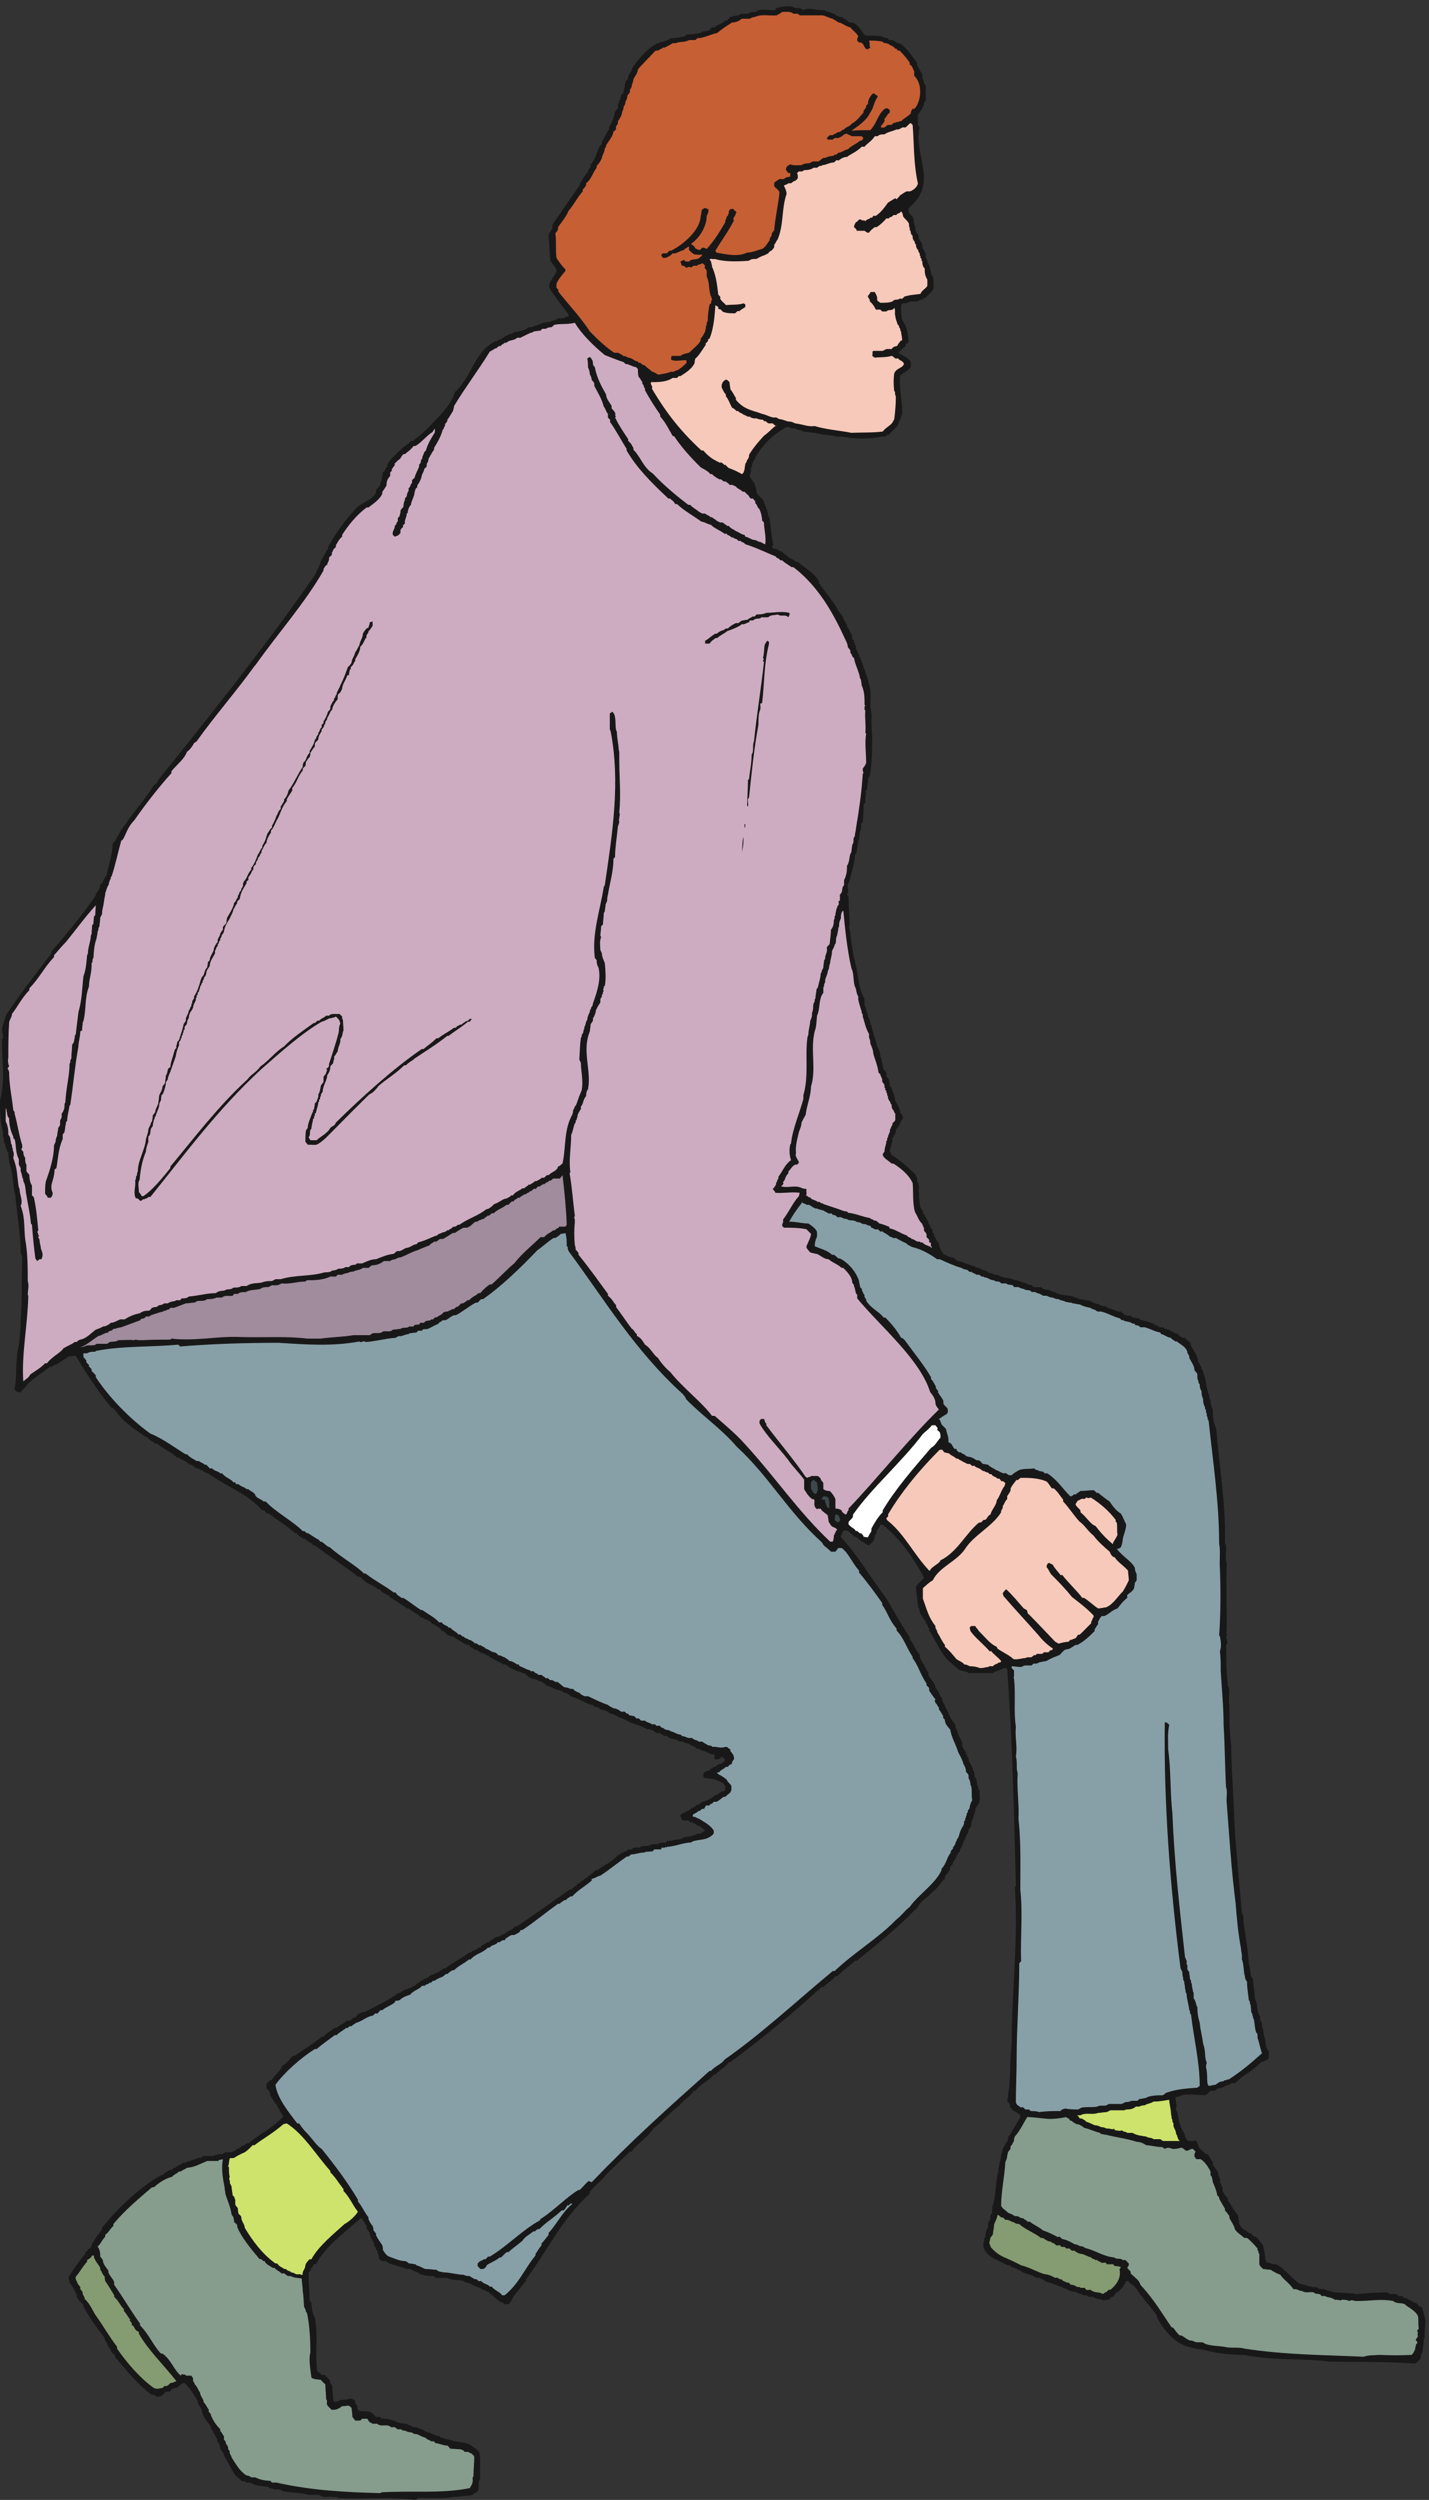 <svg xmlns="http://www.w3.org/2000/svg" xml:space="preserve" width="520.998" height="911.098"><rect width="100%" height="100%" fill="#333333" stroke="none"/><path d="M1138.81-.238C1069.69 8.398 999.855 1.199 927.855 4.8c-2.16 0-7.203 6.48-12.242 1.437-10.078 5.043-18.718 0-30.961 2.16l-10.078 5.043h-28.801c-20.878 7.2-44.64 5.04-69.121 10.078l-10.078 5.043h-13.679c-2.879 0-7.2 3.598-15.122 3.598l-2.16 3.602c-13.679 1.437-33.84 1.437-49.679 11.52h-12.239c0 5.038-7.922 2.16-12.242 5.038 0 0-7.918 9.36-14.398 12.239-12.242 15.84-19.442 36-33.121 56.882v5.039c-7.918 7.2-12.239 17.282-12.239 25.918 0 2.883-10.082 7.922-5.043 12.243-7.199 10.078-10.078 20.16-18.718 31.679v4.321c-10.079 15.121-22.321 26.64-24.481 43.918l-2.879 7.203c-2.16 1.437-5.039 8.636-8.64 13.679v5.039c-10.079 17.282-17.282 30.961-36 49.68h-5.039c-5.04-3.601-10.082-8.64-17.282-13.68h-5.039l-6.48-2.16c-2.16-2.879-5.039-7.918-10.078-7.918h-7.203s-7.2-8.64-13.68-12.242l-7.199-1.441c-5.039-2.16-10.079 6.48-17.282 5.043-38.879 25.918-69.839 68.398-100.797 102.957v5.043c-2.882 1.437-7.203 6.48-12.242 11.519v5.039c-10.078 7.2-6.48 15.84-16.558 25.918v5.043c-19.442 25.918-43.2 56.879-58.321 86.399v5.039c-7.199 6.48-15.839 13.679-18.718 23.761v5.04c-7.203 8.64-7.203 18.722-19.442 30.96 0 2.161 0 7.2-2.16 12.239v5.043c12.238 18.718 28.078 42.48 45.359 61.918v5.039c7.2 0 5.04 10.082 15.122 11.523 3.597 17.278 18.718 34.559 30.96 51.117v4.321c44.637 55.441 102.958 110.879 161.278 144h4.32c7.199 7.922 12.242 10.082 21.602 15.121 2.879-5.039 10.078 8.64 14.398 5.039 4.32 6.48 12.242 6.48 19.442 13.68h7.199c1.441 2.16 9.359 5.043 13.679 5.043 5.04 5.039 12.243 2.156 20.161 8.636 3.601 0 11.519-1.437 13.679 5.043h28.801c7.199 3.598 14.399 5.039 24.481 5.039l8.64 5.039h15.117c5.043 2.16 9.364 2.16 17.282 9.36h3.601c3.598 5.039 7.918 5.039 12.238 10.082 2.879-5.043 10.082 9.359 15.122 5.039 30.96 25.919 66.96 42.479 95.757 73.439-2.879 3.6-2.879 7.2-10.078 15.12v4.32s-2.16 2.88-6.48 7.92v3.6c-10.078 8.64-12.239 17.28-19.442 27.36v5.04l-2.879 7.2s-2.16 1.44-7.199 6.48v14.4c2.879 0 10.078 10.08 15.121 10.08 7.2 11.52 23.758 23.76 28.078 37.44 7.922 3.6 20.161 17.28 28.801 27.36h5.039c24.481 17.28 48.242 30.96 74.16 52.56h5.04c10.082 12.24 18.722 14.4 30.96 24.48h5.04c7.203 7.2 17.281 8.64 26.64 18.72h4.32l7.922 2.16s2.16 2.88 7.2 7.2h5.039c2.16 2.88 3.601 5.04 8.64 10.08 5.039 0 10.078 6.48 17.281 5.04 30.955 16.56 59.755 28.8 93.595 52.56h4.32c2.88 4.32 7.92 4.32 12.24 9.36 7.92-2.16 10.08 6.48 19.44 5.04 0 5.04 7.2 1.44 12.24 10.08 4.32 1.44 7.2 3.6 12.24 8.64h3.6c5.04 7.2 15.12 5.04 22.32 15.12 7.2 0 13.68 7.2 23.76 8.64 0 5.04 7.2 2.88 12.24 10.08h5.04c20.88 17.28 41.04 24.48 64.8 43.2h4.32c5.04 7.2 14.4 5.04 21.6 13.68h5.04c5.04 8.64 12.24 8.64 19.44 15.12h5.04c4.32 7.2 11.52 7.2 18.72 14.4h7.2c2.88 2.88 11.52 6.48 18.72 10.08 7.92 8.64 17.28 6.48 26.64 18.72h5.04c45.36 30.96 96.48 66.96 144 100.8h4.32c22.32 20.88 43.92 30.96 67.68 53.28h4.32c17.28 13.68 38.88 20.88 58.32 43.2 1.44-5.04 9.36 8.64 13.68 5.04 0 3.6 7.92 1.44 12.24 8.64 5.04 0 11.52-2.16 14.4 5.04h17.28c7.2 7.2 15.84 2.16 25.92 5.04 7.2 7.2 16.56 2.16 25.2 5.04 5.04 3.6 12.24 3.6 20.16 3.6l4.32 5.04c7.92 0 11.52-1.44 21.6 2.88h5.04c5.04 2.16 12.24 0 19.44 7.2 11.52 0 23.76 2.16 37.44 9.36 7.92-2.16 10.08 2.88 20.16 7.92 0 3.6-10.08 8.64-17.28 13.68h-4.32c-2.16 5.04-10.08 5.04-14.4 10.08-2.88-2.88-5.04 0-10.08 4.32h-13.68c-2.88 0-7.92 7.92-7.92 15.12 10.08 8.64 21.6 8.64 33.84 20.88 2.16-4.32 10.08 10.08 13.68 5.04 2.88 5.04 7.92 5.04 12.24 10.08 7.92 0 15.12 6.48 23.76 8.64 2.88 5.04 7.92 5.04 12.24 10.08h5.04c2.88 5.04 7.92 5.04 12.24 10.08h5.04l5.04 3.6v10.08l-7.2 10.08c-5.04 0-12.24 7.2-20.16 7.2l-2.16 2.16c-7.2 0-16.56 2.88-25.92 2.88l-5.04 3.6c0 3.6 0 7.92 2.16 12.24 2.88 0 7.2 5.04 15.12 5.04 2.16 5.04 6.48 5.04 11.52 10.08h4.32c2.88 5.04 7.92 5.04 12.96 8.64h4.32c2.88 3.6 5.04 5.04 10.08 10.08l-7.2 7.2c-2.88 2.88-5.04 0-10.08-5.04h-12.24v10.08c0 5.04-7.2 2.16-11.52 5.04-7.2 2.16-14.4 8.64-24.48 8.64-2.16 3.6-10.08 5.04-13.68 5.04-2.88 7.2-12.24 5.04-22.32 15.12-6.48-2.88-13.68 7.2-23.76 4.32l-7.2 5.04c-2.88 0-10.08 2.88-15.12 2.88-1.44 2.16-6.48 0-11.52 7.2-7.2 0-12.24 1.44-20.88 8.64h-10.08l-5.04 5.04c-3.6 0-11.52 7.2-18.72 5.04-18.72 10.08-30.96 13.68-47.52 18.72-7.2 5.04-21.6 12.24-33.12 15.12-2.88 2.16-12.24 9.36-22.32 9.36-2.16 2.88-11.52 10.08-21.6 10.08-4.32 1.44-9.36 6.48-16.56 8.64-2.88-4.32-9.36 10.08-14.4 5.04-17.28 7.2-36 18.72-55.44 23.76 0 3.6-7.2 5.04-13.68 10.08-2.88-2.88-5.04 0-10.08 5.04h-5.04l-2.16 2.16h-5.04c-10.08 2.88-18.72 10.08-30.96 12.24 0 5.04-5.04 2.88-10.08 10.08-8.64 0-16.56 8.64-28.8 8.64-7.2 2.88-12.24 7.92-20.88 15.12-7.2-2.88-10.08 7.2-19.44 5.04-2.88 2.16-11.52 6.48-19.44 8.64-2.16 5.04-7.2 5.04-12.24 10.08h-7.2l-5.04 5.04h-3.6c-10.08 7.2-20.16 9.36-32.4 19.44h-3.6c-2.88 4.32-10.08 4.32-15.12 8.64-2.16-4.32-9.36 10.08-14.4 5.04-4.32 5.04-11.52 5.04-18.72 15.12h-5.04c-11.52 6.48-23.76 11.52-38.88 23.76h-7.2l-8.64 4.32-10.08 10.08h-5.04l-2.16 5.04c-5.04 6.48-12.24 6.48-18.72 13.68h-5.04l-2.88 5.04-7.2 5.04c-5.04 2.16-9.36 2.16-17.28 8.64h-3.6c-10.08 10.08-22.32 15.12-33.84 24.48h-5.04c-7.2 7.92-19.44 11.52-29.52 21.6h-3.6s-2.88 2.16-7.92 7.2h-4.32l-2.88 5.04c-7.2 5.04-17.28 7.2-25.92 18.72h-5.04c-7.2 7.2-17.28 12.24-25.92 15.12-7.92 4.32-12.235 9.36-22.317 18.72h-5.039c-38.16 29.52-78.48 55.44-119.519 86.4h-5.039l-2.161 5.04c-7.203 2.16-12.242 7.2-22.32 13.68h-3.601c-5.039 5.04-10.079 5.04-17.282 15.12h-5.039c-2.16 5.04-10.078 7.2-13.679 12.24-20.161 16.56-38.879 25.92-56.161 41.04h-4.32c-2.879 2.16-5.039 3.6-9.359 8.64h-5.039c-41.039 46.08-93.602 63.36-141.121 96.48l-7.918 5.04c-4.321 1.44-9.364 1.44-16.563 9.36-5.039-2.88-9.359 7.2-16.558 4.32-2.879 5.04-7.2 5.04-12.243 10.08h-5.039c-5.039 5.04-11.519 10.08-18.718 13.68-2.879-3.6-10.082 10.08-15.122 5.04-15.839 17.28-36 22.32-54.718 38.88h-5.039c-7.203 7.2-14.403 7.2-24.481 19.44h-3.601c-27.36 18.72-61.2 41.04-82.079 72-2.882 2.16-5.042 7.2-10.082 7.2-38.16 45.36-69.121 93.6-97.918 141.84-5.042 2.16-10.082-2.88-17.281 0-11.519-7.92-23.761-15.12-38.16-24.48-2.879 4.32-9.359-9.36-14.398-4.32-19.442-15.12-38.16-27.36-60.48-46.08-5.044-7.2-11.52-14.4-20.884-24.48h-7.918c-2.16 0-3.601 2.88-8.64 7.2v5.04l1.441 2.88c5.04 36 0 74.16 10.078 112.32 2.16 21.6 5.04 43.92 5.04 67.68 4.32 56.88 2.16 116.64 4.32 176.4l-4.32 10.08c0 52.56-10.079 105.12-15.118 160.56l-1.441 4.32c-5.04 26.64-5.04 56.16-15.121 84.24 0 7.92-2.16 16.56-2.16 26.64-5.04 2.16-2.16 7.2-7.2 12.24 0 5.04 0 8.64-5.039 16.56 2.16 7.2-5.039 14.4-2.16 24.48-7.922 28.08-9.36 59.76-7.922 90.72 15.121 55.44 3.602 108 5.043 166.32l2.88 2.16c0 6.48 0 11.52-2.88 21.6 0 12.24 7.2 25.92 10.078 40.32 36 55.44 81.36 113.04 125.282 170.64v5.04c43.199 49.68 84.238 100.08 121.679 153.36v5.04c7.199 6.48 12.239 16.56 12.239 25.92l5.042 2.88c2.161 5.04 5.04 13.68 12.239 20.88 5.039 28.8 16.558 56.16 16.558 87.12 0 2.16 9.364 8.64 9.364 13.68l5.039 7.2c5.039 10.08 11.519 22.32 21.597 33.84 23.762 36 55.442 69.84 77.043 105.84 4.321 2.16 9.36 7.2 12.239 14.4 146.16 182.16 301.679 376.56 432 565.92 2.16 10.08 11.519 21.6 13.679 33.84 5.039 7.2 7.2 14.4 14.403 24.48-4.321 1.44 10.078 9.36 5.039 13.68 18.718 33.84 45.359 72.72 74.879 103.68 15.839 19.44 42.476 21.6 56.876 45.36v7.92c2.88 2.16 10.08 9.36 12.24 15.84v5.04l2.88 2.88c0 7.2 2.16 14.4 3.6 24.48 5.04 1.44 5.04 8.64 12.24 15.84v5.04c7.92 15.12 23.76 28.8 38.88 43.2 7.2 7.92 17.28 11.52 25.92 21.6h5.04c19.44 14.4 38.16 30.96 55.44 50.4 26.64 26.64 52.56 55.44 59.76 83.52 48.24 43.92 53.28 113.04 113.04 140.4 2.16-5.04 10.08 8.64 13.68 3.6 2.88 5.04 7.92 5.04 12.24 10.08 5.04 0 10.08 7.2 17.28 5.04l5.04 5.04c11.52 2.16 25.92 2.16 41.04 13.68h8.64c10.08 5.04 20.16 7.2 31.68 12.24 4.32 0 9.36 2.16 16.56 2.16 7.92 5.04 15.12 2.88 23.76 10.08h15.12c2.16 2.16 8.64 5.04 13.68 5.04v5.04c-16.56 23.76-37.44 47.52-52.56 73.44v10.08c2.88 9.36 11.52 20.88 19.44 33.12v7.2c-4.32 7.92-11.52 15.12-16.56 23.76-2.88 22.32-2.88 48.24-5.04 72 2.16 5.04 7.2 10.08 10.08 17.28v5.04l2.16 7.2c23.76 33.84 47.52 69.84 73.44 105.84v5.04c7.92 8.64 10.08 18.72 22.32 30.96v5.04c2.16 1.44 2.16 3.6 7.2 8.64v7.2c11.52 10.08 16.56 31.68 23.76 48.24 0 0 2.88 2.88 7.2 7.92v6.48c7.92 9.36 10.08 21.6 19.44 33.12v5.04c7.2 12.24 14.4 28.8 16.56 43.2l7.92 10.08V6564l3.6 6.48v5.04l3.6 2.16v5.04l1.44 7.2c2.88 2.16 7.2 5.04 7.2 10.08 0 1.44 0 6.48 2.88 11.52v4.32l2.16 10.08c0 2.16 7.2 6.48 7.2 11.52v5.04c2.88 2.16 5.04 9.36 10.08 14.4v5.04c11.52 18.72 37.44 49.68 61.2 64.8 16.56 9.36 31.68 9.36 46.08 18.72 11.52 0 23.76 2.16 37.44 5.04l5.04 5.04c12.24 0 24.48 2.16 38.88 4.32l7.2 5.04 2.16-2.16 2.88 2.16h4.32l7.92 2.88c2.16 2.16 3.6 7.2 8.64 7.2h5.04c7.2 8.64 19.44 8.64 29.52 18.72h4.32c2.16 2.16 5.04 5.04 9.36 10.08h5.04l2.88 2.16c7.2 2.16 15.84 0 20.88 6.48h19.44c5.04 5.04 14.4 5.04 21.6 5.04 12.24 12.24 33.84 2.16 53.28 5.04l2.16 5.04c14.4 4.32 28.8 7.2 45.36 4.32 5.04-4.32 14.4-4.32 21.6-4.32l7.92-5.04c15.84 9.36 37.44-2.88 56.88 0 2.88-2.88 10.08-5.04 15.12-5.04 1.44-1.44 8.64-5.04 13.68-5.04l2.16-4.32c5.04 0 12.24-7.2 20.16-4.32l1.44-5.04h5.04c2.16-2.88 7.2-7.2 12.24-10.08h7.2c16.56-5.04 21.6-20.88 36-36 13.68 0 28.8 0 46.08-2.16 3.6-6.48 13.68 0 18.72-10.08h9.36c2.88-1.44 9.36-4.32 14.4-8.64h5.04c19.44-12.24 33.12-33.84 48.24-53.28v-5.04l2.16-6.48c5.04-5.04 5.04-12.24 12.24-19.44V6636c4.32-5.04 1.44-12.24 9.36-20.16v-40.32l-5.04-7.92v-3.6l-2.88-7.92c-3.6-7.2-8.64-12.24-13.68-21.6v-26.64l5.04-7.2c-19.44-72 54.72-152.64-30.96-221.04 1.44-2.16 0-7.2 1.44-13.68 0 0 10.08-7.2 12.24-14.4 0-5.04 2.16-10.08 2.16-16.56l2.88-5.04v-5.04l2.16-9.36c0-2.88 7.2-7.92 7.2-11.52v-7.92c2.88-4.32 7.92-9.36 10.08-16.56v-5.04l1.44-6.48c5.04-2.88 2.88-7.92 7.92-12.24v-10.08c4.32-10.08 7.2-18.72 12.24-30.96v-5.04c4.32-5.04 0-10.08 7.2-17.28 2.16-8.64 2.16-18.72 2.16-30.96-2.16-9.36-12.24-16.56-24.48-28.8h-5.04c0-7.2-6.48 0-13.68-8.64h-22.32c-3.6-5.04-11.52-5.04-18.72-5.04l-5.04-5.04c0-12.24 0-25.92 2.88-41.04 12.24-14.4 17.28-38.16 17.28-60.48l-7.92-6.48v-5.04c-4.32-2.16-12.24-9.36-19.44-17.28 10.08-8.64 27.36-11.52 33.84-25.92V5844c-5.04-7.92-18.72-15.12-28.8-22.32-5.04-33.84 7.2-72 5.04-108l-2.88-2.16v-5.04c0-5.04-7.2-11.52-7.2-18.72-5.04-10.08-16.56-17.28-25.92-28.8-2.88 1.44-5.04 0-10.08-5.04h-8.64c-36-7.2-72-7.2-110.88 0-7.2 0-12.24-2.16-21.6 2.16-10.08 0-16.56 2.88-28.8 2.88l-5.04 1.44c-16.56 3.6-30.96 5.04-49.68 7.2-5.04 2.88-10.08 5.04-17.28 5.04-5.04 7.2-15.12 0-21.6 7.2h-7.2c-10.08-4.32-24.48-15.84-36-23.76-17.28-14.4-38.16-38.16-50.4-60.48v-3.6c-5.04-2.88-2.88-7.92-7.92-12.24v-7.92c-6.48-4.32 0-14.4-6.48-20.88v-7.2c2.88-5.04 11.52-15.12 14.4-22.32v-4.32l2.16-2.16c0-2.88 2.16-10.08 2.16-15.12 2.88-7.2 15.12-14.4 20.16-23.76v-4.32c3.6-2.88 1.44-7.92 6.48-12.24v-5.04c5.04-2.88 0-5.04 5.04-9.36-2.88-5.04 2.16-9.36 4.32-17.28 2.88-25.92 5.04-48.24 10.08-72l-5.04-2.16 5.04-7.2h5.04c5.04 0 11.52-7.92 18.72-7.92l2.16-3.6c2.88 0 7.92-7.92 12.24-7.92l2.88-4.32c5.04-2.88 13.68-5.04 20.88-12.24h5.04c18.72-16.56 43.2-28.8 57.6-52.56v-5.04c14.4-22.32 36-46.08 50.4-69.84v-4.32c7.2-5.04 7.2-10.08 15.12-17.28v-4.32c3.6-5.04 6.48-12.24 11.52-19.44v-5.04c7.2-7.2 7.2-13.68 14.4-23.76v-10.08l5.04-4.32v-5.04l2.16-2.88v-3.6l2.88-2.88v-5.04l2.16-7.2c4.32-2.16 1.44-7.2 6.48-12.24v-5.04c5.04-1.44 2.88-6.48 7.2-11.52v-4.32l2.88-2.88v-5.04l2.16-2.16v-5.04l2.88-2.16v-5.04l2.16-1.44v-5.04l2.16-2.88v-4.32l2.88-2.88v-5.04l2.16-2.16c0-2.16 2.88-10.08 2.88-13.68 6.48-20.16 3.6-38.88 3.6-60.48 0-9.36 5.04-21.6 2.88-33.84 0-13.68 0-28.8 2.16-46.08 0-36 0-72-6.48-109.44l-5.04-10.08c0-7.2-2.16-16.56-2.16-26.64l-5.04-6.48 2.16-2.88c-2.16-7.2-2.16-19.44-2.16-28.08l-5.04-5.04c0-15.12 0-30.96-2.16-48.24l-5.04-5.04c0-7.2 2.16-11.52-2.16-21.6-2.88-7.2 0-16.56-5.04-25.92 0-5.04-2.88-12.24-2.88-19.44-1.44-5.04 0-12.24-6.48-18.72 0-22.32-9.36-46.08-14.4-69.84l-5.04-10.08c-2.16-7.2 5.04-19.44-2.16-28.08l4.32-5.04c0-24.48 2.88-53.28 2.88-79.2-2.88-5.04 0-12.24 2.16-20.16 0-20.88 7.2-47.52 10.08-72l2.16-3.6v-5.04c11.52-33.84 6.48-65.52 26.64-101.52v-18.72c4.32-2.88 4.32-7.2 4.32-12.24 2.88-4.32 5.04-9.36 5.04-16.56 0-2.16 5.04-7.2 5.04-14.4l1.44-2.88v-5.04l2.88-1.44c0-10.08 5.04-17.28 7.2-29.52 2.16-6.48 7.2-16.56 7.2-25.92 5.04-10.08 10.08-18.72 10.08-30.96 5.04-5.04 2.16-12.24 6.48-20.16v-3.6l2.16-10.08c0-2.16 7.92-7.2 7.92-12.24v-7.2c0-2.88 7.2-6.48 7.2-11.52 0-2.88 2.16-10.08 2.16-15.12 0-2.16 10.08-7.2 5.04-12.24 5.04-1.44 2.16-6.48 7.2-11.52-2.16-4.32 2.88-9.36 2.88-16.56 3.6-9.36 13.68-21.6 13.68-33.84 2.16 0 7.2-7.2 7.2-15.12-7.2-8.64-7.2-18.72-19.44-30.96v-5.04l-1.44-6.48c-5.04-2.16-2.88-7.2-7.92-12.24v-9.36c-4.32-7.92-2.16-11.52-7.2-21.6v-5.04l5.04-9.36c18.72-11.52 43.2-31.68 61.92-50.4 5.04-2.16 2.88-7.2 7.92-12.24v-9.36c7.2-9.36 4.32-19.44 4.32-31.68l2.88-2.16-2.88-2.16c0-7.92 2.88-16.56 2.88-26.64l2.16-9.36c0-2.88 6.48-7.92 6.48-11.52v-5.04c7.92-5.04 7.92-15.12 15.12-22.32-2.88-5.04 7.2-8.64 5.04-16.56 2.16-2.16 7.2-4.32 7.2-9.36-7.2-2.88 8.64-7.2 2.16-11.52 6.48-7.2 5.04-12.24 14.4-22.32 0-7.2 4.32-18.72 12.24-28.8 7.2-2.16 13.68-9.36 23.76-9.36l7.2-2.88c2.16-2.16 5.04-7.2 9.36-7.2 14.4-2.16 28.8-11.52 43.92-13.68 1.44-2.88 8.64-5.04 13.68-5.04 7.2-7.2 19.44-5.04 28.8-14.4 9.36 2.16 12.24-7.92 21.6-4.32l7.92-5.04h3.6l2.88-2.16c5.04 0 14.4-2.88 21.6-2.88 5.04-2.16 9.36-5.04 16.56-5.04 10.08-2.16 15.12-6.48 27.36-8.64 3.6-7.2 13.68 0 18.72-10.08 5.04 0 14.4-1.44 20.88 0 2.88-1.44 5.04-6.48 10.08-6.48 2.16 0 10.08-2.16 14.4-2.16 2.88-2.88 10.08-5.04 14.4-5.04 2.16-5.04 9.36-2.88 14.4-7.2 7.2 0 17.28-2.88 23.76-2.88 7.2 0 15.12-5.04 24.48-7.2l2.88-2.16c8.64 0 18.72-4.32 30.96-4.32 2.16-5.04 13.68-7.2 23.76-10.08 5.04-5.04 12.24-5.04 18.72-5.04 5.04-7.2 19.44-7.2 31.68-14.4h9.36c2.16-2.16 9.36-10.08 17.28-11.52h9.36l5.04-5.04c4.32 0 9.36-2.16 16.56-2.16l7.2-5.04h5.04l2.16-2.16c9.36 0 16.56-5.04 28.8-7.92 0-7.2 7.2 0 13.68-9.36h10.08l5.04-4.32c12.24 0 20.88-10.08 36-14.4 2.16-5.04 7.2-5.04 12.24-10.08h7.2s6.48-10.08 13.68-11.52l2.88-10.08c7.2-14.4 17.28-25.92 19.44-43.2 1.44-5.04 6.48-9.36 9.36-17.28-2.88-3.6 7.2-8.64 4.32-15.84l2.88-2.88v-5.04l2.16-2.16c2.88-16.56 5.04-33.84 12.24-52.56v-5.04l2.88-4.32c0-7.92 0-16.56 6.48-26.64 0-17.28 0-33.12 9.36-53.28 7.92-102.96 26.64-205.92 23.76-311.76 7.92-16.56-2.16-38.16 5.04-56.88-2.16-58.32 0-118.08 0-178.56 0-1.44 0-6.48-2.16-11.52l2.16-2.16c0-2.88 0-7.2-2.16-12.24 5.04-2.88 0-7.2 5.04-12.24l-2.88-2.88-2.16-6.48c2.16-24.48 0-48.24 2.16-74.16 0-10.08 2.88-22.32 2.88-33.84l2.16-5.04c5.04-14.4-2.16-30.96 2.16-48.24 0-36 0-74.16 5.04-113.04 0-56.88 5.04-111.6 7.2-172.08 2.88-93.6 14.4-187.92 21.6-283.68 5.04-9.36 5.04-15.84 5.04-28.08 5.04-36 12.24-74.88 14.4-113.04 2.88-10.08 5.04-19.44 5.04-30.96 1.44-2.88 1.44-5.04 6.48-10.08 0-17.28 5.04-36 5.04-54.72 10.08-15.12 2.16-30.96 14.4-48.24v-10.08l5.04-8.64v-10.08l2.88-5.04c0-5.04 2.16-9.36 2.16-17.28 6.48-13.68 1.44-28.08 13.68-44.64v-17.28c-2.16-5.04-12.24-10.08-20.88-12.24-17.28-16.56-33.84-28.8-53.28-41.04-7.2-6.48-12.24-11.52-18.72-16.56h-10.08l-5.04-4.32c-9.36 0-18.72-10.08-30.96-10.08-2.16 0-7.2-6.48-12.24-6.48h-7.2c-4.32 0-9.36-10.08-16.56-12.24-18.72 0-43.2 5.04-64.8 0-4.32-2.88-9.36-5.04-16.56-5.04 2.16-7.2 0-13.68 4.32-23.76l-2.16-2.16v-7.92c7.2-14.4 5.04-28.08 12.24-45.36l2.16-7.2c5.04-7.92 10.08-14.4 10.08-21.6 1.44-2.161 1.44-7.2 9.36-12.239 7.2 0 12.24-2.16 21.6 2.16 0-4.32 6.48-12.242 6.48-18.722 5.04-7.199 10.08-9.36 20.16-19.438h4.32c5.04-6.48 7.92-13.679 14.4-21.601v-7.2c2.16-5.039 9.36-12.242 14.4-20.878 0-5.043 2.88-15.122 7.2-22.321l-2.16-1.441v-5.039c5.04-3.602 2.16-7.199 7.2-12.242V844.32c4.32-2.879 4.32-10.078 14.4-16.558v-7.203c9.36-12.239 16.56-27.36 28.08-41.039 0-5.04 2.88-13.68 2.88-22.321l5.04-8.636c4.32-7.204 14.4-10.083 21.6-17.282h5.04c1.44-1.441 4.32-5.043 9.36-10.082h4.32c7.92-6.48 12.24-13.679 20.16-23.758 2.16-12.242 6.48-25.921 6.48-40.32l5.04-7.922c7.2 3.602 14.4-6.48 24.48-3.597 18.72-7.922 42.48-38.883 64.8-53.282 13.68-2.879 30.96-10.078 48.24-10.078 3.6-5.043 11.52-5.043 18.72-5.043 5.04-1.437 9.36-5.039 17.28-5.039l8.64-3.597c17.28 0 36-2.883 55.44-2.883l2.88-2.16c28.8 2.16 56.88 5.043 88.56 5.043 7.2-7.922 16.56-2.883 25.92-5.043l5.04-5.04h9.36c2.88 0 7.92-10.082 12.24-5.039 4.32-5.043 14.4-7.203 21.6-13.679h5.04c2.16-3.602 7.2-5.043 7.2-10.082h6.48c3.6-5.039 7.2-14.399 7.2-20.879 10.08-20.16 0-41.039 2.88-63.36l-2.88-5.043c0-8.636-2.16-23.757-3.6-35.996-3.6-3.601-5.04-8.64-5.04-15.839 0-2.883-10.08-12.243-15.12-15.122-76.32 5.039-153.36 5.039-231.84 5.039-77.04 10.083-156.96 2.161-236.16 18.719-36 0-77.04 3.602-115.2 15.121-13.68 0-28.8 4.321-46.08 9.36-30.96 11.519-59.76 42.48-78.48 78.48v5.039c-17.28 24.481-41.04 48.242-57.6 75.602-2.88 1.441-5.04 6.48-9.36 6.48 0 7.199-10.08 2.16-10.08 12.239h-7.2c-5.04-10.079-12.24-23.758-25.92-30.957-5.04-2.883-5.04-7.922-10.08-12.243h-5.04c-2.16-2.879-4.32-7.922-9.36-7.922-2.88 0-6.48 0-11.52-2.16-7.2 5.043-19.44 2.16-29.52 10.082h-11.52l-5.04 4.321h-9.36c-2.88 2.879-10.08 5.039-14.4 5.039-2.16 2.883-9.36 5.039-14.4 5.039-10.08 1.441-15.12 6.48-26.64 10.082l-4.32 3.601h-5.04c-15.12 7.918-28.8 10.078-41.04 15.118 0 2.16-7.2 5.039-13.68 8.64h-7.92c-7.2 3.602-14.4 8.641-24.48 10.078l-13.68 5.043c-2.16 2.16-5.04 2.16-10.08 7.199h-4.32c-2.88 5.04-7.92 2.161-11.52 7.2-2.88-2.16-5.04 0-10.08 5.039h-5.04l-7.2 2.883c-18.72 11.519-46.08 15.839-59.76 44.64 0 7.199-2.16 12.238 2.16 22.317v5.043l2.88 3.597v5.039c2.16 5.043 0 12.242 7.2 19.442v10.082c0 1.437 1.44 6.48 6.48 13.679 0 5.039-2.16 12.239 5.04 15.118-2.16 5.043 2.16 12.242 0 18.722 12.24 30.961 7.2 65.52 17.28 97.918 0 5.039 0 10.082 2.16 17.281v5.04l2.88 5.043c0 5.039 2.16 12.238 2.16 18.718 1.44 2.16 4.32 10.078 4.32 14.399 5.04 7.922 7.2 15.121 14.4 23.761v7.918c12.24 15.841 21.6 36.001 33.84 55.441v5.04c-2.88 3.6-10.08 6.48-15.12 11.52h-3.6c0 2.16-10.08 9.36-10.08 14.4v6.48c-5.04 0-7.2 7.2-7.2 12.24l2.16 2.88c0 7.2 0 14.4 2.88 24.48 4.32 39.6 2.16 80.64 7.2 123.84 0 141.84 18.72 285.84 8.64 429.84l2.88 2.16c-5.04 196.56-9.36 396-23.76 595.44l-2.88 2.16h-7.2c-6.48-6.48-20.88-6.48-28.8-13.68h-66.96c-5.04 5.04-17.28 5.04-25.92 8.64-10.08 10.08-22.32 17.28-36 32.4-19.44 23.76-28.8 49.68-46.08 75.6v5.04c-5.04 2.88-2.16 10.08-9.36 15.12v4.32c-7.92 7.92-9.36 15.12-16.56 23.76 0 5.04 0 10.08-5.04 17.28 0 16.56-5.04 36-5.04 54.72 2.88 7.92 15.12 15.12 21.6 23.76-23.76 48.24-64.8 108-114.48 146.88-7.92 0-5.04-9.36-15.12-16.56v-7.2l-5.04-7.2v-4.32l-2.16-7.2c-5.04-5.04-7.2-12.24-16.56-15.12-9.36 7.2-21.6 12.24-33.12 23.76h-5.04c-5.04 7.2-15.12 15.12-22.32 17.28h-5.04c-6.48-5.04-3.6-10.08-8.64-14.4v-4.32c49.68-53.28 79.2-108.72 121.68-163.44 22.32-36 41.04-72 66.96-110.88v-5.04c12.24-13.68 12.24-25.92 27.36-43.2v-5.04l2.16-6.48c5.04-5.04 2.88-9.36 11.52-17.28v-4.32c5.04-2.88 2.88-9.36 10.08-14.4v-7.2c5.04-12.24 19.44-22.32 19.44-36 9.36-7.2 9.36-18.72 18.72-28.8v-5.04c0-5.04 7.2-9.36 7.2-17.28 11.52-15.84 11.52-30.96 28.8-49.68-2.16-7.2 7.2-17.28 7.2-26.64 5.04-7.92 7.92-14.4 11.52-21.6v-10.08c2.88-3.6 2.88-8.64 10.08-15.84v-5.04c5.04-2.88 0-7.2 7.2-12.24v-5.04l2.88-6.48c4.32-7.2 9.36-15.12 9.36-22.32l2.88-2.16c0-2.88 1.44-10.08 1.44-15.12l5.04-6.48c0-5.04 2.16-9.36 2.16-17.28 5.04-3.6 0-8.64 7.2-15.84-2.16-5.04 0-15.12 0-22.32l-2.16-10.08c-2.16-3.6-7.2-8.64-10.08-15.84 0-15.12-11.52-28.8-11.52-46.08 0-1.44-2.16-5.04-7.2-10.08v-3.6l-2.16-7.92c-5.04-2.16-2.88-7.2-7.2-12.24 2.16-4.32-7.92-8.64-5.04-15.84-5.04-2.88-2.88-10.08-9.36-15.12v-7.2l-5.04-1.44c-2.16-8.64-7.2-17.28-14.4-27.36v-5.04c-2.16-2.16-7.2-4.32-7.2-8.64v-5.04c-2.88-5.04-9.36-12.24-14.4-19.44v-6.48c-9.36-5.04-19.44-27.36-33.12-34.56-10.08-13.68-33.84-25.92-41.04-42.48-48.24-51.12-110.16-101.52-167.76-147.6h-5.04c-14.4-15.84-31.68-23.76-48.24-42.48h-5.04c-9.36-12.24-20.88-17.28-33.12-29.52h-5.04c-82.08-75.6-162.72-140.4-249.84-205.92h-4.32c-9.36-13.68-21.6-18.72-36.72-33.84h-4.32c-11.52-15.84-33.84-23.76-50.4-44.64h-5.04c-7.2-15.12-28.08-24.48-38.16-39.6-22.32-15.84-48.24-44.64-69.84-61.92-6.48-6.48-15.84-21.6-27.36-28.8-7.92-12.242-24.48-18.718-33.84-36h-5.04c-19.44-18.718-43.2-41.039-66.96-64.8-10.08-14.399-29.52-28.078-43.2-45.36v-5.039c-79.2-72-115.2-155.519-174.96-234.722v-5.039c-12.24-12.239-17.28-22.321-29.52-36-9.36-10.079-6.48-17.282-18.72-27.36h-12.24l-2.88 5.039h-5.04c-11.52 7.199-20.88 17.281-36 29.52-3.6-2.156-8.64 6.48-15.84 5.043-2.88 5.039-10.08 5.039-15.12 8.64-6.48 0-16.56 10.078-25.92 10.078l-2.88 2.161h-4.32l-2.88 2.879c-13.68 5.039-28.8 0-44.64 8.64h-32.4l-3.6 5.039c-10.08 0-20.16 0-32.4 3.602-1.44 1.437-6.48 0-11.52 6.48-4.32 0-12.24 5.039-21.6 9.36h-9.36c-14.4 5.039-30.96 10.078-48.24 15.121-2.16 0-7.2 6.48-12.24 6.48h-6.48c-2.16 0-5.04 2.879-10.08 7.199 2.88 5.039-4.32 15.118-4.32 22.321-5.04 1.437 0 6.48-7.92 11.519v5.039c-2.16 9.36-12.24 19.442-12.24 30.961 0 2.16-8.64 10.078-8.64 14.399v5.039c-5.035 5.043-7.195 15.121-15.117 21.601-40.32-36-97.918-77.039-123.839-126.718h-5.039c-2.879-2.883-2.879-7.922-10.082-12.961 5.042-2.161-5.04-7.2-5.04-12.243 0-23.757 2.879-48.238 2.879-74.16l5.043-6.476c0-12.242 2.16-27.364 9.36-41.043 9.359-48.239 0-96.477 6.48-146.16 2.879 0 10.078-10.079 15.117-10.079h5.043c4.321-5.039 14.399-12.238 15.84-18.718-3.601-3.602 5.039-7.203 5.039-12.242 0-12.239 2.879-23.758 2.879-38.879l4.32-4.321 10.082 2.16 2.161 2.161c7.918 2.879 19.437 0 28.797 5.039l10.082-2.16c5.039-2.879 5.039-7.2 5.039-12.239l3.601-2.883c3.598-2.16 0-7.199 3.598-12.238 4.32-8.64 18.722-3.601 30.957-6.48 4.32 0 11.52-7.2 18.72-14.399 5.04 0 12.24 2.16 15.12-5.039 2.16 2.16 8.64-1.441 13.68 0l5.04-1.441c5.04 0 9.36-3.602 17.28-3.602l7.2-5.039h4.32l2.16-1.441c5.04 0 10.08-2.156 17.28-2.156 2.16 0 7.2-5.043 13.68-5.043l2.88-2.879c2.16 0 9.36-2.161 14.4-2.161 2.16-2.16 10.08-5.039 13.68-5.039 0-2.16 7.92-5.043 15.12-8.64 9.36 0 19.44-10.082 30.96-10.082l7.2-5.039h5.04l2.16-2.16c2.88 0 10.08-2.879 14.4-2.879 17.28-7.2 38.16-4.321 57.6-14.399 7.92-5.043 14.4-10.082 23.76-18.722 5.04-23.758 0-48.239 2.88-74.88-10.08-9.359 0-20.878-7.2-33.12-2.88-2.88-9.36-5.04-14.4-10.079-17.28-2.16-30.96-5.043-50.4-5.043-30.96-7.199-64.8-2.16-98.64-3.597l-7.2-5.04" style="fill:#191818;fill-opacity:1;fill-rule:evenodd;stroke:none" transform="matrix(.133 0 0 -.133 0 911.067)"/><path d="M1043.05 18.48c-93.597 2.16-189.355 7.2-285.116 28.801h-12.239l-5.043 5.04c-12.238 0-26.636 2.16-41.039 9.359h-10.078c-1.441 0-6.48 5.039-13.68 5.039-18.722 11.523-30.96 33.84-41.042 49.679 0 5.043-7.2 10.082-5.04 17.282l-4.32 5.039v5.043l-2.879 6.48c-5.039 2.156-1.441 10.078-8.64 14.399v10.078c-2.879 1.441-5.039 10.082-10.079 13.679v5.043c-12.242 12.239-19.441 23.758-25.921 38.879 3.601 2.16-10.079 9.36-5.039 14.399-5.04 5.043-7.2 13.679-15.122 21.601v4.321c-4.32 7.918-9.359 15.121-9.359 21.601-4.32 5.039-6.48 14.399-14.398 22.317 0 3.601-7.203 8.64-4.321 15.839l-5.043 7.922h-15.117c0 4.321-6.48 2.16-11.519 4.321l-2.161-4.321c-18.722 14.399-25.921 43.2-50.402 60.481h-4.32c-22.32 23.758-31.68 51.84-58.32 78.48l2.16 2.16c-25.918 36-45.36 69.84-72 108v7.2c-2.16 7.918-12.239 16.558-15.84 26.64v5.039c-5.039 7.2-15.117 17.282-15.117 28.801-2.161 2.16-2.161 4.32-7.203 9.359 0 7.2 0 18.719-7.2 27.36 9.36 8.64 12.242 18.719 20.879 27.359v5.043c10.082 7.199 12.242 15.117 22.321 24.477v5.043c30.96 37.437 69.839 69.84 105.839 100.797h5.043c15.84 13.683 30.957 23.761 50.399 28.8 5.039 7.2 11.519 7.2 18.719 14.403h5.042c5.04 5.039 10.079 5.039 16.559 10.078 19.441 1.441 31.68 8.64 55.441 18.719h30.958c0 5.043 7.203 2.16 12.242 5.043-5.039-27.36 0-53.282 5.039-79.922v-4.321l1.441-5.039v-5.039c5.039-16.562 15.117-38.16 17.278-57.601l5.042-7.2c0-2.16 2.161-8.64 2.161-13.679 0 0 11.519-7.199 7.918-12.242 11.519-28.797 36-58.317 61.921-89.278 2.161 2.16 5.04 0 10.079-5.039h3.601c2.879-8.64 12.238-11.523 22.32-18.722h5.04c5.039-7.2 11.519-7.2 18.718-15.122h7.2c2.882 0 7.203-7.199 12.242-7.199h6.48c7.918-5.039 20.16-5.039 29.52-6.48 0-10.078 2.879-22.321 2.879-34.559 2.16-11.519 2.16-27.359 3.601-42.48 0-2.16 5.039-7.2 5.039-14.399l2.879-2.883c7.199-33.117 9.36-72 9.36-108-5.04-20.878 0-44.636 2.882-69.117 4.321-5.039 15.84-5.039 25.918-6.48 0 0 7.2-8.641 12.242-12.242 0-12.239 2.161-27.36 2.161-41.039 5.039-2.879 0-10.079 2.879-15.122 0-2.156 7.199-8.636 12.238-13.679 8.64 0 16.562 0 28.801 10.082 3.601 0 8.64 0 15.839 1.441 2.879 0 5.04-1.441 10.082-6.48 0-7.203 2.161-15.121 2.161-24.481l7.918-10.082h13.679l5.039 5.043h14.398l2.88-5.043c2.16-5.039 6.48-5.039 11.52-8.64h12.25c9.35-7.918 18.71-2.879 30.95-5.039l9.37-5.04c7.91 2.161 10.07 0 15.11-5.039h11.52c0-5.043 7.21-2.16 12.24-5.043 5.04-2.156 8.65-3.597 16.56-3.597 2.16-3.602 9.36-5.039 14.41-5.039 7.19-3.602 13.68-7.203 23.75-10.082 2.16-5.039 10.09-5.039 14.41-9.36h7.91l3.61-5.039c10.07 0 20.16-6.48 32.39-6.48 2.16 0 3.61-3.602 8.64-8.641 7.2 0 17.29-1.441 27.36-1.441 2.16-2.16 7.2 0 11.52-7.199h9.36l10.08-5.04c2.16-2.16 7.2-5.039 7.2-10.082 0-15.839-2.16-33.117-2.16-51.84-5.04-5.038 0-10.077-2.88-17.277 0-2.883-2.16-6.48-7.19-15.12-79.21-15.84-161.29-6.481-241.93-11.52l-2.88-2.16" style="fill:#869d8e;fill-opacity:1;fill-rule:evenodd;stroke:none" transform="matrix(.133 0 0 -.133 0 911.067)"/><path d="m428.895 304.32-7.2 2.16c-36.722 25.918-74.882 69.84-100.8 108v5.04c-22.321 28.8-36 54.722-58.321 85.679-10.082 15.121-13.679 29.52-30.961 46.082 2.16 5.039-6.48 9.36-5.039 17.278-1.441 2.16-1.441 3.601-6.48 8.64v5.043c0 2.156-3.602 5.039-7.199 10.078 0 4.321-7.922 12.239-5.04 19.442 8.637 8.636 17.278 25.918 30.958 41.039v4.32c2.16 2.16 10.082 4.32 13.679 12.238h5.043v-5.039l3.598-7.199c3.601-7.922 8.64-11.519 13.68-21.601v-5.04c5.039-5.039 5.039-12.238 12.242-18.718v-5.043l1.437-7.199c8.641-12.239 15.121-23.758 24.481-38.879v-4.321c11.519-10.078 15.121-21.601 26.64-33.84v-5.039c7.2-7.199 9.36-13.679 17.282-23.761-5.04-2.16 8.64-9.36 3.597-14.399l5.043-2.883c2.879-3.597 5.039-13.679 15.117-15.839v-5.039c25.922-46.079 66.961-84.239 102.961-130.321-5.039-1.437-10.078-5.039-16.558-5.039 0 0-7.2-8.64-12.242-8.64-2.161 2.16-5.04 0-9.36-5.04-4.32 0-9.359-2.16-16.558-2.16" style="fill:#859b72;fill-opacity:1;fill-rule:evenodd;stroke:none" transform="matrix(.133 0 0 -.133 0 911.067)"/><path d="M3738.01 392.16c-108 5.039-216 5.039-326.88 22.32-17.28 5.04-36 0-55.44 5.04-13.68 2.16-33.84 2.16-49.68 7.199l-10.08 5.043h-16.56c-5.04 1.437-9.36 5.039-17.28 5.039-7.2 1.441-13.68 8.64-23.76 13.679h-4.32c-2.88 2.161-10.08 10.079-12.24 13.68-2.88 3.602-5.04 8.641-10.08 8.641-25.92 37.441-47.52 75.597-85.68 116.64-2.88 12.239-12.24 17.278-26.64 30.957v5.043c-2.16 2.879-5.04 5.039-9.36 10.079l4.32 7.199v5.043c-2.16 1.437-4.32 5.039-9.36 9.359h-7.2c-7.92 7.199-14.4 0-23.76 7.199-28.8 2.16-51.12 19.442-79.92 25.922-2.16 3.598-9.36 5.039-14.4 5.039-1.44 2.16-9.36 5.039-13.68 5.039-7.92 5.039-21.6 12.239-33.84 14.399-2.16 0-7.2 10.082-12.24 5.043-11.52 6.48-25.92 13.679-41.04 18.718-11.52 10.079-20.88 12.239-36 23.762h-7.2c0 5.039-6.48 3.598-11.52 10.078-7.2-2.879-10.08 7.2-22.32 5.039-2.16 2.161-11.52 7.2-18.72 9.36-5.04 6.48-14.4 10.082-18.72 18.722 0 38.879 9.36 79.918 11.52 120.239 2.16 5.039 5.04 10.082 5.04 16.562l2.16 10.078c0 2.16 7.2 7.2 7.2 12.239v5.043c5.04 2.16 5.04 8.64 9.36 13.679v5.039l2.16 7.2c15.12 17.28 22.32 33.84 33.84 53.28 19.44 0 38.16-3.6 60.48-5.04 13.68 0 28.8 1.44 46.08 5.04l8.64-5.04 2.88-5.04h4.32c2.88-5.04 7.92-5.04 12.24-9.36h5.04l6.48-2.88c2.88-2.16 5.04-2.16 10.08-7.2 12.24-2.16 28.8-10.08 43.2-13.68l2.88-2.88c2.16 0 9.36-2.16 13.68-2.16 26.64-7.201 55.44-10.08 84.24-19.439 7.2 0 17.28-2.879 25.92-9.359 12.24 0 27.36-5.043 43.92-5.043l7.2-5.039c7.2 5.039 14.4 2.879 20.88 0 7.92 0 12.24 0 22.32 2.879h5.04c2.16-2.879 5.04-2.879 8.64-7.2 7.92-2.879 10.08 4.321 20.16 4.321l7.2-7.2-2.88-7.199v-6.48l5.04-7.199h11.52c10.08-5.043 22.32-22.321 27.36-33.84V889.68l3.6-4.321c0-2.879 2.88-10.078 2.88-15.117 5.04-11.523 9.36-20.883 12.24-36l5.04-5.043v-3.597c4.32-7.922 9.36-17.282 15.84-27.36v-5.043c2.88-3.597 7.92-8.64 12.24-15.84v-5.039c5.04-10.078 12.24-18.718 15.12-30.961 6.48-10.078 16.56-15.117 25.92-23.757h7.2c5.04-2.883 19.44-17.282 28.8-28.801v-5.039c5.04-2.16 0-5.043 5.04-10.082v-28.078c0-2.883 5.04-7.922 10.08-12.961 3.6 0 13.68-2.161 20.88-2.161 7.2-5.039 16.56-10.082 26.64-13.679 7.2-12.242 24.48-22.321 36-39.602h7.2c5.04-1.437 10.08-5.039 17.28-5.039 8.64-6.48 18.72-1.441 30.96-3.601 7.2-7.918 16.56 0 21.6-10.079h9.36c7.2-5.039 16.56-2.16 26.64-10.082 4.32 0 9.36 0 16.56-2.156l2.88 2.156c5.04 0 13.68 0 20.88-3.597l2.88 1.441c5.04 2.156 9.36-1.441 17.28-1.441 36 0 66.96 6.48 100.08 0 9.36-8.641 19.44-3.602 31.68-8.641 4.32-6.48 28.08-15.84 36-32.398 2.16-10.082 0-22.321 2.16-34.563l-5.04-6.48c5.04-2.16 0-10.078 2.88-14.399l-5.04-7.922c-5.04-2.156 7.2-7.199 2.16-12.238l-2.16-1.441c0-2.16-2.88-10.078-2.88-14.399-2.16-2.879-2.16-7.922-9.36-15.121-28.8-1.437-57.6-1.437-88.56 0-14.4-1.437-29.52 0-43.2-5.039" style="fill:#869d8e;fill-opacity:1;fill-rule:evenodd;stroke:none" transform="matrix(.133 0 0 -.133 0 911.067)"/><path d="M1376.41 560.641c-6.48 10.078-18.71 11.519-28.8 23.757h-5.04c-6.48 7.922-13.68 5.043-23.76 15.122h-7.2l-5.04 5.039h-5.03c-1.45 2.16-8.65 3.601-13.68 8.64-5.05 0-10.09 0-17.29 3.602-16.55 0-36 6.48-54.71 6.48-5.05 2.16-12.25 0-19.45 7.199-9.36 0-18.71 2.161-30.96 2.161-7.91 2.879-14.4 7.918-23.75 10.078l-2.89 2.883c-5.04 0-9.36 2.16-17.27 2.16-1.45 0-6.49 6.48-11.52 6.48-14.41 0-28.09 7.199-43.21 12.238-7.2 2.879-12.24 10.079-17.27 18.719v5.043l-1.45 7.199c-5.04 7.918-12.23 17.278-17.28 27.36v5.039c-2.16 1.441-2.16 3.601-7.2 8.64v5.04l-2.16 7.199c-5.04 5.043-7.91 11.519-11.52 18.722v5.039c-12.235 15.122-15.117 26.641-28.797 43.2v5.039c-27.36 46.082-60.481 90.722-99.36 138.961-13.679 7.922-28.078 31.679-43.199 46.08-6.48 6.48-11.519 13.68-18.719 23.76h-5.042c-25.918 33.84-54.719 69.84-59.758 105.84 23.758 33.12 69.84 74.16 108 97.92h5.039c13.679 12.24 33.84 25.92 49.679 38.16h5.04c7.203 7.92 17.281 12.24 26.64 20.16 2.16-5.04 9.36 8.64 14.402 3.6 2.161 5.04 7.2 5.04 12.239 10.08 13.679 2.16 28.796 17.28 45.356 19.44 2.16 0 7.2 10.08 12.25 5.04 2.16 1.44 4.32 5.04 9.35 10.08h5.04c9.36 8.64 21.61 11.52 33.84 20.88l2.16 5.04h5.04l6.48 1.44c7.2 7.92 19.44 12.24 28.8 15.12 9.36 12.24 21.61 12.24 33.13 24.48h7.91c0 5.04 7.2 1.44 12.25 8.64 2.16-2.16 4.32 0 9.35 5.04h5.04c1.45 2.88 11.52 7.2 18.72 10.08 2.89 0 7.21 5.04 12.24 8.64h5.04c1.45 5.04 6.48 5.04 11.52 10.08h5.04c12.24 12.24 25.92 17.28 41.05 29.52h4.32c14.39 16.56 31.68 16.56 47.52 32.4h5.03c5.04 8.64 15.13 5.04 22.32 15.12 7.2-2.88 8.65 7.2 18.72 5.04l2.16 4.32c5.04 2.88 10.09 7.92 17.28 10.08h6.49l10.07 5.04c2.16 1.44 7.2 4.32 7.2 8.64h5.05c30.95 20.16 64.79 48.24 97.91 72h5.04c2.89 5.04 7.21 5.04 12.24 10.08h5.04c1.45 5.04 6.48 5.04 11.52 10.08h5.04c17.28 18.72 33.12 25.92 53.28 43.2v5.04c7.2 0 13.68 6.48 23.77 8.64 23.75 15.12 48.23 36 74.16 53.28 2.16-5.04 7.19 5.04 12.23 5.04 9.36 0 21.61 5.04 33.84 5.04 6.48 3.6 13.68 1.44 23.77 3.6l3.59 5.04h19.44c0 10.08 7.2 0 12.24 7.2l2.16-2.16 2.16 2.16c19.44 0 43.92 11.52 64.8 11.52 12.25 10.08 36 3.6 54.72 17.28 2.89 2.88 7.92 5.04 7.92 10.08v5.04c-9.35 15.84-26.64 23.76-41.03 33.12-4.32 0-9.36 6.48-16.57 5.04v5.04c5.05 5.04 10.08 5.04 16.57 11.52 5.03-2.88 5.03 7.2 14.39 5.04l5.04 9.36h10.08c0 5.04 6.49 2.88 11.52 10.08h7.2c5.04 1.44 12.25 8.64 19.45 13.68h5.03c4.32 5.04 6.48 5.04 13.68 12.24l2.88 6.48v10.08c0 5.04-10.08 10.08-12.24 17.28-4.32 5.04-11.52 8.64-18.71 13.68 0-1.44-10.09 5.04-7.93 7.2h5.04c5.05 7.92 12.25 7.92 18.73 15.12h5.03c2.88 2.16 5.04 7.2 10.08 7.2 2.16 1.44 0 6.48 7.21 13.68v5.04l-2.16 7.2c-2.89 2.88-2.89 5.04-7.93 10.08v5.04c-2.16 1.44-4.32 1.44-9.36 6.48h-4.32c-14.39-5.04-24.48 2.16-36.71 0 0 5.04-6.49 2.16-11.52 5.04-2.89 2.16-10.09 5.04-15.13 9.36h-9.35c-4.32 5.04-11.52 2.88-18.73 10.08h-10.08c-5.03 1.44-10.08 5.04-16.55 5.04l-5.05 4.32c-9.36 0-16.56 7.2-28.08 9.36l-2.87 2.88h-5.05l-7.2 2.16c-2.16 5.04-9.36 2.16-13.68 10.08-3.6 0-10.07-2.88-12.23 3.6h-9.37c-5.04 5.04-12.24 3.6-18.72 10.08h-10.07c-2.16 0-7.21 10.08-12.25 5.04l-7.2 7.2c-2.16 0-8.64 2.16-13.68 2.16l-2.87 5.04c-2.16-2.16-4.32 0-9.37 5.04h-10.08c-1.44 1.44-11.52 9.36-20.87 9.36-2.89 2.16-10.09 4.32-15.13 9.36-16.55 5.04-36 15.12-54.71 23.76h-10.09l-9.36 5.04c-4.32 7.2-14.39 5.04-21.6 15.12h-7.2c-5.04 2.16-10.07 4.32-16.56 4.32-5.03 2.88-12.24 10.08-19.44 15.12-6.48-3.6-10.07 6.48-18.72 4.32-2.87 0-7.19 9.36-12.24 4.32-2.88 5.04-7.2 5.04-12.24 10.08h-9.36c0 5.04-7.19 2.16-12.24 10.08h-7.2l-5.04 3.6c-6.48 0-16.55 7.92-25.92 10.08l-2.88 5.04h-4.32c-7.91 5.04-14.4 9.36-21.59 9.36-2.16 5.04-7.21 5.04-12.25 10.08-5.04 0-10.07 6.48-16.56 5.04 0 0-7.19 8.64-12.24 8.64-7.2 0-13.68 7.92-23.76 10.08-2.16 5.04-9.35 5.04-14.4 10.08-2.88-5.04-10.08 8.64-15.11 3.6-1.45 5.04-6.49 5.04-11.52 10.08h-4.32c-2.89 5.04-10.09 2.16-15.13 10.08-1.44-5.04-8.64 9.36-13.68 4.32-5.03 7.92-15.12 10.08-22.32 19.44h-5.03c-3.61 7.2-11.52 4.32-18.73 14.4h-7.2c-10.07 12.24-28.8 21.6-46.07 33.84h-3.61c-15.12 9.36-32.39 23.76-48.23 33.12h-5.05c-5.04 5.04-10.08 5.04-16.56 15.12h-5.04c-24.48 18.72-50.4 30.96-77.03 51.84h-4.325c-23.761 23.76-62.64 43.92-93.601 72-5.039 0-12.239 7.92-22.321 15.12h-4.32l-2.879 5.04c-8.64 3.6-18.719 11.52-30.961 18.72-5.039-2.88-5.039 7.2-13.679 5.04-24.481 25.92-72 50.4-101.52 81.36h-6.48c0 2.88-7.918 5.04-15.121 10.08-2.161 1.44-7.2 4.32-7.2 8.64-5.039 7.92-11.519 7.92-18.718 15.12h-5.04c-7.203 7.2-12.242 5.04-22.32 13.68h-6.48l-2.16 5.04h-5.04c-10.082 12.24-18.722 10.08-30.96 24.48h-5.04c-5.042 6.48-14.402 5.04-22.32 13.68h-6.48s-5.039 5.04-9.36 10.08h-5.043c-2.879 5.04-10.078 5.04-15.117 10.08h-6.48c-5.039 3.6-17.282 8.64-26.641 18.72h-4.32c-30.961 19.44-62.641 43.2-96.481 56.88-54.718 39.6-110.879 96.48-149.039 154.08v5.04c-1.441 2.16-6.48 7.2-11.519 12.24v5.04l-7.2 7.2v4.32s-2.882 2.16-7.203 7.2v5.04c-2.879 2.16-2.879 4.32-7.918 9.36v10.08h10.079c7.203 4.32 12.242 4.32 22.32 4.32l1.441 2.16c74.16 14.4 149.039 10.08 226.078 17.28l5.043-5.04c87.84 7.2 180 10.08 270.719 10.08 77.039-5.04 146.16-10.08 221.039 3.6l2.16-1.44c2.16-2.16 10.082 5.04 14.407 0 26.63 1.44 52.55 9.36 82.07 11.52l9.36 5.04c7.2-2.88 16.57 5.04 26.64 5.04l1.45 2.16c5.03 0 12.23 2.16 20.16 2.16l4.32 5.04h11.52c0 6.48 7.91 2.88 15.11 5.04 5.05 1.44 17.28 9.36 28.8 13.68 2.16 5.04 7.2 5.04 12.25 10.08h7.19c7.2 2.16 13.68 10.08 23.76 13.68h5.05c15.84 7.92 36 24.48 54.71 34.56h5.04c2.16 1.44 4.32 5.04 9.36 9.36h5.05c48.23 33.12 100.79 83.52 149.03 133.92 13.68 9.36 28.81 23.76 44.65 33.84h5.03c5.04 3.6 7.2 3.6 15.13 11.52 2.16 0 7.19 0 12.23 2.16 3.61-11.52 3.61-21.6 3.61-36l2.87-2.16v-5.04l2.16-6.48c96.48-129.6 180-271.44 314.64-393.12 0-2.16 7.2-7.2 7.2-12.24 44.64-46.08 97.93-82.08 138.97-130.32 90.71-83.52 138.96-177.12 234.71-263.52 2.88-9.36 15.12-14.4 23.77-24.48h12.23l7.93 10.08h9.36c18.71-13.68 28.8-41.04 47.51-61.92v-5.04c22.32-26.64 43.2-54.72 63.36-83.52v-5.04c15.84-22.32 18.72-41.04 39.61-65.52v-5.04c20.16-20.88 27.35-47.52 43.91-72v-3.6c16.57-22.32 21.61-46.08 38.16-69.84v-5.04c2.16-2.16 7.2-5.04 7.2-9.36v-5.04c5.05-7.92 10.08-15.12 17.28-23.76l-2.16-2.88 2.16-7.2c4.32-2.16 4.32-7.2 9.36-12.24v-5.04c4.32-5.04 7.2-11.52 12.25-18.72-2.89-2.16 0-5.04 4.32-10.08v-3.6l2.87-8.64c2.17-1.44 5.04-8.64 11.52-13.68 2.16-17.28 12.24-36 19.45-54.72l2.15-7.2c5.05-10.08 11.53-20.16 14.4-32.4 5.04-8.64 7.2-13.68 7.2-20.88 0-2.88 7.2-7.2 7.2-11.52v-7.2c2.89-5.04 5.05-10.08 5.05-17.28l2.16-5.04c2.87-11.52 0-23.76 2.87-38.16-2.87-4.32-7.19-14.4-7.19-21.6l-5.05-7.2v-5.04l-2.88-1.44v-5.04l-2.16-3.6v-3.6l-2.16-2.88v-5.04l-2.88-2.16v-5.04l-2.16-7.2c-5.03-6.48-9.35-16.56-11.52-25.92l-2.88-7.92c-4.31-2.16-2.15-7.2-7.2-12.24v-3.6c-2.16-2.88-2.16-5.04-7.2-10.08 5.04-2.16-10.07-10.08-5.04-13.68-11.51-12.24-11.51-29.52-25.92-44.64v-3.6c-15.11-36-64.79-68.4-87.11-100.8-13.68-10.08-20.89-22.32-38.16-36-49.68-51.12-112.32-87.12-167.77-139.68h-5.04c-100.8-83.52-193.68-170.64-296.64-242.64-7.91-12.24-25.2-17.28-37.44-30.96h-3.6c-113.03-100.8-213.12-190.079-323.28-305.278l-7.91 3.598c-7.21-5.039-12.25-12.238-24.48-24.481h-3.61c-33.84-20.16-68.39-57.597-104.39-79.918l-1.45-3.601c-46.07-24.481-89.28-70.559-137.52-99.36h-5.03s-1.45-2.16-6.49-7.199h-5.03c-4.32-5.039-9.37-2.16-16.57-11.519v-7.203l7.2-7.918h7.21c2.16 0 10.07 5.039 10.07 10.078 8.64 6.48 23.77 11.523 36 21.601h3.61c5.03 5.039 7.91 7.2 15.11 14.399h5.05c12.23 11.523 23.75 18.722 38.16 30.961 7.19 11.519 18.71 16.558 30.95 26.64 2.89-5.039 10.08 9.36 15.12 5.039 18.72 19.442 39.61 30.961 61.93 51.84h5.03c5.04 3.602 7.2 10.082 11.52 15.121 2.16-7.199 7.2 9.36 12.24 2.16-26.63-20.878-41.04-53.281-64.79-79.199v-5.043c-5.05-6.476-10.09-13.679-19.45-23.758v-5.039c-6.48-7.199-9.36-13.679-16.55-23.761v-4.321c-28.81-33.839-43.21-74.879-84.25-108.718h-7.2" style="fill:#87a0a8;fill-opacity:1;fill-rule:evenodd;stroke:none" transform="matrix(.133 0 0 -.133 0 911.067)"/><path d="M3020.17 565.68c-10.08 5.039-19.44 0-30.96 10.082-5.04 0-12.24-3.602-15.12 5.039h-12.24c0 3.597-6.48 1.441-11.52 3.597-2.16 2.883-9.36 5.043-14.4 5.043-2.16 0-7.2 10.079-11.52 5.039-2.16 5.04-10.08 2.161-14.4 10.079-5.04-2.879-10.08 7.203-17.28 3.601-6.48 3.602-18.72 10.082-28.8 10.082-18.72 5.039-43.2 19.438-64.8 24.477-12.24 6.48-33.12 16.562-50.4 23.761-9.36 5.04-21.6 12.239-33.84 27.36 2.88 1.441-5.04 6.48-2.16 13.68l2.16 10.082c0 2.16 7.2 7.199 7.2 12.238 0 6.48 2.88 13.68 2.88 23.762 2.16 8.64 7.2 13.679 9.36 25.918 2.88 5.039 10.08-10.079 14.4-5.04l7.2-7.199h5.04c5.04 0 12.24-6.48 18.72-6.48 2.16-3.602 10.08-5.039 14.4-5.039 15.12-14.403 38.88-22.321 59.76-38.16h5.04c7.2-5.043 15.12-10.082 22.32-10.082 2.16-5.04 8.64-2.161 13.68-10.079h12.24c0-8.64 12.24 0 15.12-8.64h8.64c2.88 0 7.2-10.082 12.24-5.039 7.2-5.043 15.12-10.082 23.76-10.082 7.2-2.16 15.12-7.2 24.48-9.36 2.88-5.039 6.48-2.879 11.52-7.199h5.04c2.16-4.32 7.2-2.879 12.24-7.922 5.04 0 11.52 3.602 13.68-3.597h17.28l5.04-5.043c5.04 0 10.08 0 16.56-2.879l-4.32-7.2 1.44-2.16v-11.519c-1.44-12.242-8.64-27.36-25.92-41.039h-5.04s-2.16-3.602-7.2-7.203c-1.44 3.601-6.48-7.918-11.52-2.879" style="fill:#859b72;fill-opacity:1;fill-rule:evenodd;stroke:none" transform="matrix(.133 0 0 -.133 0 911.067)"/><path d="M824.895 616.801c-2.879 3.597-7.2 0-12.243 1.441-2.879 0-7.199 5.039-15.117 5.039-1.441 5.039-8.64 2.16-13.68 9.36h-5.042c-5.04 5.039-12.239 5.039-18.719 15.121h-5.039c-36 25.918-62.641 61.918-84.242 97.918 0 10.082-9.36 16.562-9.36 28.8 0 2.879-2.879 5.04-7.918 10.079 0 2.16-1.441 8.64-1.441 13.683 0 2.879-7.199 7.199-7.199 12.238v12.239c-2.879 2.883 0 6.48-7.2 11.523 0 7.199-2.882 15.117-2.882 24.477l-5.04 10.082c2.879 5.039-4.32 8.64 0 16.558-2.16 7.2-2.16 15.84-2.16 25.922l-2.16 2.16c2.16 5.039 2.16 15.118 4.32 22.321 2.879 1.437 7.922 0 12.243 1.437 5.039 3.602 16.558 10.082 28.797 15.121 7.203 5.039 12.242 9.36 21.601 19.442h5.039c24.481 18.718 52.563 33.838 79.199 57.598l9.364 2.16c46.078-28.8 79.918-85.68 119.519-130.321v-3.597c15.117-15.122 22.32-28.801 36-46.082v-5.04c17.278-17.281 24.481-38.16 39.598-56.878-7.199-12.243-24.481-27.36-36.719-33.84-26.641-24.481-72-60.481-90.719-96.481h-5.043c-5.039-5.039-10.078-10.082-11.519-16.562 0-10.078-10.078-17.278-7.199-25.918h-5.039m2363.035 366.48-7.2 5.039h-18.72c-5.04 5.039-12.24 2.16-20.16 7.2-11.52 2.16-23.76 2.16-37.44 10.08h-14.4c-2.88 3.6-10.08 2.16-15.12 7.2-5.04-3.6-11.52 0-18.72 0l-2.16 4.32c-5.04-4.32-12.24 2.16-20.16 0-3.6 2.16-8.64 4.32-15.84 4.32-5.04 2.88-10.08 5.04-17.28 5.04-6.48 2.88-14.4 7.2-23.76 10.08-2.88 5.04-7.2 5.04-12.24 8.64h-5.04s-1.44 3.6-6.48 8.64h8.64c15.12 8.64 32.4 0 48.24 6.48 7.92 0 15.12 2.16 23.76 2.16l10.08 5.04h38.16l5.04 2.16c7.2 0 17.28 0 26.64 7.92h9.36c2.88 2.16 10.08 3.6 15.12 3.6 6.48 5.04 13.68 3.6 23.76 10.08 13.68 0 25.92 2.16 43.2 5.04 0-11.52 5.04-26.64 5.04-41.04l1.44-5.04v-5.04l2.16-3.6v-5.04l2.88-5.04v-5.04c0-7.2 7.2-13.68 7.2-23.76 5.04-5.04 2.16-12.24 10.08-19.439h-46.08" style="fill:#cee36c;fill-opacity:1;fill-rule:evenodd;stroke:none" transform="matrix(.133 0 0 -.133 0 911.067)"/><path d="M2847.37 1062.48c-5.04 2.88-14.4 2.88-21.6 2.88l-5.04 4.32h-9.36c-2.16 0-7.2 10.08-12.24 5.04-5.04 5.04-12.24 5.04-14.4 15.12 0 37.44 2.16 78.48 2.16 119.52 0 86.4 7.2 172.08 7.2 261.36l5.04 5.04c-2.16 64.8 5.04 129.6-2.16 196.56 0 64.8 2.16 127.44-5.04 194.4 2.16 41.04-5.04 82.08-2.16 124.56-5.04 14.4 0 29.52-5.04 46.08 5.04 25.92-2.88 51.84 0 81.36-6.48 42.48 0 87.12-5.04 131.76l-1.44 2.88 1.44 2.16v17.28l-6.48 6.48v5.04c6.48 0 16.56-2.16 25.92-2.16l10.08 4.32h18.72l5.04 5.04h9.36c7.92 5.04 16.56 5.04 26.64 7.2 12.24 7.92 23.76 11.52 36 16.56 5.04 5.04 9.36 12.24 17.28 15.12 8.64 0 13.68 4.32 25.92 12.24h5.04c16.56 8.64 30.96 20.88 47.52 38.16v5.04c2.16 1.44 5.04 8.64 9.36 13.68v7.2c2.88 2.88 2.88 7.92 10.08 15.12h7.2c11.52 4.32 21.6 16.56 36 20.88 6.48 7.92 14.4 19.44 26.64 28.8v7.2c0 2.88 15.84 10.08 18.72 19.44 0 2.16 2.16 9.36 2.16 14.4l5.04 7.2v16.56c-2.16 5.04-5.04 10.08-5.04 17.28-6.48 16.56-33.12 30.96-49.68 52.56h5.04l6.48 4.32c2.16 5.04 5.04 15.12 5.04 22.32 2.16 11.52 9.36 25.92 9.36 40.32-5.04 9.36-7.2 17.28-14.4 29.52-11.52 6.48-21.6 18.72-30.96 33.12-10.08 6.48-19.44 14.4-31.68 23.76h-4.32c-2.88 2.88-5.04 7.2-10.08 7.2-9.36 0-21.6-2.16-33.84-2.16-2.16-2.16-8.64-5.04-13.68-10.08-2.16 2.88-5.04 0-10.08-4.32h-4.32c-21.6 21.6-36 45.36-62.64 62.64h-7.2l-5.04 5.04h-5.04l-2.16 1.44h-4.32c-2.16 5.04-7.2 0-12.24 7.2-12.24-2.16-25.92 0-41.04-4.32-7.2-4.32-14.4-7.92-20.88-14.4h-7.2l-10.08 6.48-2.16-1.44c-7.92 0-14.4 6.48-23.76 9.36-5.04 4.32-15.12 7.2-21.6 14.4-2.16 0-10.08 2.16-14.4 2.16 0 0-7.92 10.08-12.24 10.08h-5.04c-6.48 4.32-14.4 9.36-21.6 9.36l-7.2 2.16c-2.16 5.04-10.08 5.04-13.68 10.08h-5.04c-2.88 2.16-7.2 4.32-7.2 9.36h-5.04c-7.2 6.48-5.04 14.4-17.28 18.72 2.16 12.24-4.32 22.32-6.48 36l-10.08 10.08c-5.04 5.04-2.16 10.08-9.36 17.28 7.2 4.32 12.24 8.64 21.6 13.68l2.88 5.04v7.2c0 5.04-10.08 10.08-12.24 16.56v7.2c-2.88 7.2-10.08 15.12-15.12 23.76 5.04 2.88-8.64 10.08-5.04 15.12-3.6 4.32-6.48 14.4-13.68 20.88v5.04c-19.44 33.84-46.08 65.52-72 101.52-2.16 1.44-5.04 6.48-10.08 6.48-9.36 17.28-23.76 36-43.2 55.44h-5.04c-8.64 14.4-33.12 23.76-47.52 46.08 2.88 4.32-7.2 8.64-4.32 16.56-5.04 2.16-2.88 7.2-7.92 12.24 2.88 2.16 0 3.6-4.32 8.64 0 5.04-2.88 10.08-2.88 16.56-6.48 21.6-25.92 48.24-52.56 61.92h-4.32c-2.88 2.88-7.92 7.92-12.24 10.08h-5.04c-14.4 13.68-33.84 16.56-47.52 23.76 0 7.2 2.16 17.28 6.48 25.92v12.24c-1.44 7.92-13.68 17.28-23.76 23.76-16.56 0-33.84 5.04-52.56 5.04 9.36 17.28 21.6 34.56 36 53.28 2.88-5.04 6.48-2.16 11.52-7.2h7.2c5.04-2.88 10.08-7.2 17.28-10.08h4.32l2.16-1.44c2.88 0 10.08-3.6 15.12-3.6 0-1.44 7.2-3.6 14.4-8.64h9.36c0-7.2 7.2 0 14.4-10.08h10.08c5.04-2.16 8.64-5.04 16.56-5.04 9.36-7.2 16.56 0 28.08-8.64 10.08 1.44 12.24-7.2 22.32-5.04 2.16-2.16 10.08-5.04 13.68-5.04l2.88-5.04c5.04 0 9.36-7.2 17.28-4.32 2.16 0 7.2-10.08 12.24-5.04 3.6-5.04 13.68-7.2 20.88-15.12 5.04 0 10.08-6.48 16.56-3.6 5.04-2.88 17.28-10.08 29.52-15.12 2.16-5.04 8.64-5.04 13.68-9.36 22.32-5.04 46.08-16.56 69.84-33.84h7.2c22.32-10.08 41.04-18.72 59.76-23.76 2.16-2.16 10.08-5.04 14.4-5.04 2.88 0 7.92-9.36 12.24-5.04 2.88-4.32 9.36-4.32 14.4-8.64h7.2l7.2-5.04h5.04l2.16-2.16c10.08 0 14.4-7.92 26.64-7.92 5.04-6.48 14.4 0 19.44-8.64h13.68c7.92-7.2 17.28 0 21.6-10.08h12.24c2.16-1.44 10.08-5.04 14.4-5.04 7.92-6.48 16.56 0 21.6-8.64h10.08c7.2-5.04 12.24-2.88 20.88-10.08h10.08c5.04-2.16 9.36-5.04 17.28-5.04 3.6-2.16 8.64-4.32 15.84-4.32 5.04-4.32 12.24-2.88 20.16-7.92h3.6l5.04-1.44h5.04l5.04-2.16c5.04 0 12.24-2.88 18.72-2.88 10.08-5.04 17.28-7.2 29.52-9.36 5.04-5.04 11.52-2.88 18.72-10.08h10.08c20.88-5.04 30.96-13.68 51.84-18.72l5.04-5.04h5.04l2.16-2.16c2.88 0 10.08-2.88 15.12-2.88 2.16-2.16 8.64-5.04 13.68-5.04 0-7.2 7.2 0 15.12-9.36h12.24c15.84-4.32 25.92-11.52 42.48-14.4l2.16-4.32c7.2 0 17.28-10.08 27.36-10.08 1.44-5.04 6.48-5.04 11.52-10.08h4.32c10.08-8.64 23.76-13.68 28.8-28.08-2.16-4.32 7.2-9.36 5.04-16.56 5.04-10.08 14.4-22.32 14.4-33.84 0-2.16 7.92-7.2 7.92-12.24v-9.36c0-2.88 3.6-7.92 3.6-14.4l2.88-2.16c0-5.04 0-12.24 5.04-19.44 0-7.92 0-11.52 4.32-21.6 0-7.2 0-12.24 5.04-22.32v-3.6l2.88-5.04v-5.04l2.16-5.04v-5.04l2.16-4.32v-4.32l2.88-5.04c11.52-110.16 28.8-223.2 28.8-336.24 4.32-22.32 0-46.08 2.16-69.84 2.16-60.48 2.16-122.4-2.16-182.16l2.16-2.16c2.16-12.24 5.04-26.64 0-41.04 2.16-16.56 2.16-36 2.16-54.72 2.88-48.24 7.92-99.36 7.92-149.04 3.6-56.16 3.6-110.88 6.48-167.76 5.04-15.12 0-29.52 2.16-46.08 7.2-91.44 12.24-180 24.48-274.32 2.88-38.16 6.48-80.64 14.4-121.68 0-10.08 4.32-17.28 2.16-29.52 5.04-11.52 5.04-28.8 7.2-42.48 2.88-5.04 0-12.24 7.2-19.44 0-16.56 2.88-30.96 5.04-51.12l2.88-3.6v-5.04l2.16-5.04c0-5.04 1.44-12.24 1.44-18.72 5.04-7.2 2.88-12.24 7.92-22.32 0-5.04 2.16-12.24 2.16-18.72 2.16-5.04 0-12.24 7.2-19.44v-10.08c5.04-13.68 7.2-28.8 12.24-42.48-29.52-26.64-57.6-50.4-91.44-72h-5.04l-2.16-2.16h-5.04l-1.44-2.88h-5.04l-7.2-2.16c-2.88-2.88-5.04-2.88-10.08-7.2-5.04 0-12.24-2.88-18.72-2.88l-2.88 5.04c-2.16 13.68 0 28.8-4.32 46.08 0 2.16 0 7.2 2.16 11.52-7.2 16.56-2.16 33.12-10.08 52.56-2.16 19.44-7.2 36-9.36 57.6-4.32 14.4-6.48 25.92-6.48 43.2-5.04 7.2-2.88 15.12-10.08 23.76v15.12l-2.16 4.32c0 5.04-2.88 11.52-2.88 20.16l-2.16 3.6v5.04l-2.88 5.04c0 5.04-2.16 12.24-2.16 18.72l-5.04 7.2v12.24c-5.04 2.88 0 7.92-2.16 11.52l-4.32 10.08c-14.4 130.32-29.52 262.08-34.56 394.56-6.48 56.88-3.6 114.48-11.52 174.96 0 23.76-2.16 42.48 2.88 66.96l-7.2 6.48h-5.04c-2.88-222.48 14.4-448.56 43.2-673.92l5.04-10.08c0-5.04 0-8.64 2.16-16.56v-4.32l2.88-5.04c0-5.04 2.16-11.52 2.16-18.72l1.44-5.04v-5.04l2.88-5.04c0-12.24 5.04-25.92 7.2-43.2l2.16-5.04v-5.04l2.88-3.6c7.2-63.36 23.76-130.32 23.76-195.12l-6.48-5.04c-27.36-2.16-56.16-3.6-84.24-13.68-2.88 0-7.92-7.2-12.24-7.2-11.52 0-26.64 0-41.04-5.04l-2.88-2.16c-3.6 0-11.52-2.88-18.72-2.88l-5.04-5.04h-15.84c-5.04-2.16-10.08-3.6-17.28-3.6l-10.08-5.04h-36c-7.2-7.2-16.56-3.6-25.92-5.04l-5.04-2.16c-13.68-2.88-28.8 0-43.2-2.88l-9.36-5.04c-9.36 0-24.48 0-36 2.88-2.16-2.88-7.2 0-12.24-7.2-18.72 0-38.16 0-59.76-2.88" style="fill:#87a0a8;fill-opacity:1;fill-rule:evenodd;stroke:none" transform="matrix(.133 0 0 -.133 0 911.067)"/><path d="M2686.09 2279.28c-7.2 2.88-15.84 5.04-28.08 5.04-2.88 2.16-10.08 5.04-15.12 5.04-2.16 5.04-13.68 9.36-20.88 14.4-10.08 11.52-17.28 21.6-31.68 33.84v5.04c-9.36 11.52-12.24 20.88-21.6 36 2.16 3.6-6.48 8.64-4.32 15.84-19.44 23.76-24.48 48.24-34.56 74.88v28.8c5.04 4.32 17.28 16.56 27.36 21.6 16.56 36 66.96 52.56 88.56 86.4 24.48 38.16 74.16 60.48 98.64 100.08-2.16 5.04 6.48 10.08 4.32 17.28 5.04 5.04 5.04 12.24 12.24 18.72v7.92c2.16 4.32 7.2 9.36 9.36 16.56v5.04c2.88 6.48 9.36 14.4 16.56 23.76 2.88-5.04 7.2 5.04 12.24 5.04 18.72 0 41.04 0 62.64-7.2l7.2-2.88c5.04-4.32 9.36-12.24 14.4-18.72h5.04c11.52-9.36 16.56-19.44 25.92-30.96v-5.04c16.56-17.28 28.8-38.16 45.36-55.44 14.4-10.08 22.32-25.92 38.16-38.16 10.08-14.4 29.52-31.68 43.92-43.92 2.16-3.6 4.32-13.68 14.4-15.84 7.2-12.24 21.6-20.16 36-36 0-7.92 2.16-17.28 2.16-26.64-4.32-9.36-9.36-19.44-16.56-30.96-11.52-10.08-26.64-36-46.08-43.2-4.32 0-13.68-2.88-21.6-2.88-12.24 7.92-23.76 19.44-38.16 28.8h-5.04c-13.68 18.72-38.16 41.04-54.72 62.64h-5.04c-5.04 7.2-17.28 19.44-20.88 28.08l-10.08 5.04c-5.04 0-7.2-6.48-7.2-11.52 5.04-5.04 7.2-12.24 12.24-19.44 16.56-16.56 38.16-38.16 56.88-61.92 15.12-12.24 38.88-28.8 59.76-51.12v-5.04c-3.6-1.44-2.16-6.48-6.48-11.52v-4.32c-12.24-12.24-19.44-20.16-31.68-31.68h-4.32l-5.04-7.2c-2.16-5.04-7.2-2.16-12.24-7.2-2.16 2.16-4.32 0-9.36-5.04-6.48 0-16.56-2.16-26.64-5.04l-9.36 5.04c-21.6 22.32-50.4 53.28-72 74.88-5.04 2.16-2.88 7.2-6.48 12.24l-7.92 4.32c-14.4 16.56-33.12 38.88-48.24 52.56-2.16-2.16-7.2-6.48-9.36-11.52l2.16-7.2c30.96-36 64.8-72 96.48-108 9.36-12.24 23.76-25.92 38.88-36l-2.88-5.04c-2.16 2.88-5.04 0-9.36-5.04h-12.24l-5.04-4.32h-14.4l-4.32-4.32c-2.88 4.32-7.92-5.04-12.24-5.04h-10.08l-4.32-2.16c-9.36 0-21.6-5.04-33.12-2.88-10.08 10.08-29.52 18.72-43.92 28.8l-2.16 5.04c-19.44 8.64-30.96 25.92-50.4 44.64 0 3.6-7.92 7.92-7.92 12.24h-11.52l-4.32-4.32 2.16-9.36c11.52-17.28 38.16-38.16 52.56-55.44h5.04c2.16-5.04 16.56-15.12 26.64-26.64l-2.16-4.32h-5.04c-2.88-5.04-10.08-2.88-15.12-10.08h-9.36l-4.32-2.16c-5.04 0-12.24-2.88-19.44-2.88h-2.88" style="fill:#f7c9ba;fill-opacity:1;fill-rule:evenodd;stroke:none" transform="matrix(.133 0 0 -.133 0 911.067)"/><path d="M2547.13 2546.4c-41.04 43.2-66.96 97.92-110.16 133.92-2.88 2.16-7.2 5.04-7.2 10.08 2.16 2.16 7.2 4.32 4.32 9.36 33.84 57.6 82.08 118.08 141.84 177.84h7.2l5.04-7.2c2.16 0 10.08-2.88 13.68-2.88 2.88-5.04 12.24-7.2 20.16-14.4h4.32c2.88-4.32 9.36-4.32 14.4-9.36 5.04 0 9.36-7.2 17.28-5.04 2.16 0 7.2-9.36 12.24-4.32 6.48-7.92 13.68-5.04 23.76-15.12h4.32c2.88-5.04 10.08-1.44 14.4-8.64h5.04c4.32-7.92 9.36-5.04 16.56-12.24h5.04s2.88-2.88 6.48-7.92c2.88 2.88 5.04 0 10.08-4.32l-2.16-7.92c-9.36-11.52-11.52-25.92-21.6-39.6 0-12.24-12.24-22.32-17.28-38.88-6.48-2.16-6.48-7.2-13.68-14.4h-5.04s-2.16-2.88-7.2-7.2h-5.04c-36-28.8-59.76-81.36-105.84-103.68-2.16-7.2-13.68-12.24-20.88-18.72-2.88-2.16-7.2-5.04-7.2-9.36h-2.88m504 72c-19.44 15.84-33.12 30.96-48.24 50.4-13.68 4.32-23.76 23.76-41.04 37.44v5.04c-3.6 5.04-11.52 10.08-13.68 17.28 2.16 2.16 2.16 5.04 7.2 10.08 4.32 0 9.36 7.2 16.56 3.6l7.2 5.04c2.88-5.04 7.2 0 12.24-1.44 23.76-15.12 47.52-34.56 66.96-60.48v-5.04l2.88-2.16c2.16-9.36 0-21.6 2.16-33.84-2.16-5.04-7.2-13.68-12.24-21.6v-4.32" style="fill:#f7c9ba;fill-opacity:1;fill-rule:evenodd;stroke:none" transform="matrix(.133 0 0 -.133 0 911.067)"/><path d="M2275.7 2625.6c-88.57 83.52-150.49 177.12-234.73 268.56-21.59 24.48-54.72 52.56-82.08 76.32h-7.19c-28.81 38.88-78.49 74.88-114.49 120.24-10.08 7.92-24.48 23.76-33.83 38.88-12.25 7.2-18.73 25.92-35.29 36-5.04 7.2-10.07 18.72-22.32 23.76v5.04c-7.2 4.32-7.2 12.24-13.68 14.4-14.39 18.72-26.64 37.44-43.2 59.76v5.04c-7.19 7.2-10.08 16.56-22.32 25.92v5.04c-25.92 35.28-49.68 69.12-80.64 107.28v5.04c-2.88 2.16-2.88 5.04-7.91 8.64 0 2.88 0 7.92-2.16 12.24-2.16 22.32-2.16 41.04 0 64.8 0 2.88 0 7.2-2.16 12.24l2.16 2.88c-5.05 38.16-7.21 76.32-14.41 117.36l2.16 2.88c-5.04 33.12 2.16 66.96 2.16 102.96 5.04 8.64 5.04 18.72 10.09 30.96l2.16 2.16v5.04l2.87 2.88v3.6l2.16 2.88v5.04l2.88 7.2c2.16 2.16 2.16 5.04 6.48 10.08v7.2c7.2 7.2 5.04 18.72 14.4 28.8 0 4.32 0 12.24 5.05 18.72 10.07 50.4-17.29 105.12 5.03 158.4 0 5.04 2.16 12.24 2.16 18.72 0 2.88 6.49 7.92 6.49 12.24v5.04c3.59 5.04 7.91 15.12 7.91 21.6 2.16 5.04 7.2 14.4 12.25 21.6v9.36l4.32 7.2v5.04c5.03 2.16 0 5.04 5.03 10.08l-2.16 4.32 2.16 2.88v5.04l2.88 1.44c3.61 19.44 2.16 41.04 0 62.64-2.88 7.92-7.91 16.56-7.91 26.64l-4.32 9.36c0 11.52-2.89 21.6 2.16 36l-2.16 2.88c0 6.48 2.16 16.56 2.16 25.92l5.03 5.04c0 10.08 2.16 18.72 2.16 30.96l2.88 5.04c0 5.04 2.16 12.24 2.16 18.72l4.32 10.08c0 5.04 0 9.36 2.16 17.28 5.04 30.96 15.13 64.08 15.13 97.92l4.32 5.04c0 25.92 5.03 54.72 7.91 83.52 0 2.16 3.61 7.2 3.61 14.4l-1.45 2.88 1.45 2.16c-1.45 5.04 3.59 12.24 0 18.72 5.03 48.24 0 96.48 0 146.88v19.44l-1.45 5.04c0 13.68-5.04 33.12-5.04 49.68l-2.16 5.04c-2.87 12.24 0 28.8-5.03 43.2l-5.05 7.2-7.2-5.04v-43.2l2.16-5.04c27.36-138.96 5.04-280.08-15.84-421.92l-2.88-5.04c-9.35-61.92-33.12-127.44-24.48-194.4l5.04-6.48c0-5.04 0-12.24 5.04-20.16 7.21-30.96-2.88-64.08-15.11-97.92l-1.45-7.2c-5.04-2.88-2.16-7.2-7.2-12.24v-4.32c-2.87-5.04-7.19-14.4-7.19-22.32-5.05-4.32-2.89-12.24-7.93-18.72v-5.04c-4.32-4.32 0-9.36-7.2-16.56v-5.04l-2.16-2.88c-2.87-18.72-2.87-38.16-4.32-59.76l4.32-9.36c0-23.76 7.2-47.52 2.16-74.88-5.03-11.52-8.64-20.88-13.68-36l-2.87-6.48c-4.32-2.16-2.16-7.2-7.21-12.24v-5.04l-2.16-7.2c-23.76-43.2-16.56-88.56-26.63-133.92-2.16 0-7.21-7.92-12.25-7.92-2.16-12.24-15.84-13.68-25.91-23.76h-5.05l-7.2-7.2h-7.2c0-2.16-6.48-5.04-14.39-9.36h-4.32c-2.89-5.04-7.93-5.04-12.25-9.36h-4.32c-3.59-5.04-7.2-5.04-12.24-10.08h-5.03c-7.21-7.2-17.29-7.2-25.93-19.44h-5.04c-2.87-5.04-7.19-5.04-12.24-8.64-10.08 0-21.6-12.24-33.84-15.12-5.04-5.04-9.36-9.36-17.27-13.68h-3.61c-24.48-19.44-48.23-24.48-74.88-43.2-5.03 2.16-9.35-7.92-17.28-5.04-2.16-5.04-7.2-5.04-12.23-10.08-3.61 2.88-8.65-7.2-15.84-5.04-2.89-4.32-10.09-2.16-15.13-8.64-16.55-5.04-33.12-15.12-52.55-19.44l-4.32-5.04c-10.09 0-17.29-10.08-28.81-10.08-5.03-2.16-10.08-6.48-17.28-8.64h-6.48c-3.59 0-7.2-7.92-12.24-7.92-17.28-2.16-27.35-7.2-46.08-14.4-12.24 0-23.76-5.04-38.158-11.52h-15.117c-1.441-7.2-13.68 0-20.883-10.08h-10.078c-5.039-4.32-11.519-4.32-18.719-4.32-5.042-2.88-10.082-5.04-17.281-5.04-5.039-5.04-13.679-5.04-20.879-5.04-38.882-11.52-79.922-6.48-120.242-18.72h-14.398l-9.36-5.04c-10.082 0-17.281 0-28.8-4.32-12.243-2.16-27.36 0-41.04-9.36h-14.402c-4.32-4.32-14.398-4.32-21.598-4.32-5.042-5.04-12.242-5.04-18.722-5.04-10.078-7.2-17.278 0-29.52-10.08-23.758 0-47.519-7.2-74.16-9.36-5.039-5.04-11.519-5.04-19.437-5.04l-4.321-5.04h-10.082c-6.48-5.04-13.679-1.44-23.758-8.64h-10.082c-2.16-2.88-8.64-5.04-13.679-5.04l-7.199-5.04h-5.04l-7.203-2.16c-2.879-2.88-5.039-7.92-10.078-7.92-6.48 0-13.679 0-23.761-7.2-14.399-2.16-28.797-8.64-41.04-16.56h-12.238c-6.48-2.16-16.562-9.36-25.922-9.36-2.879-2.88-11.519-10.08-21.597-10.08-2.161-2.16-12.243-6.48-19.442-8.64-13.679-10.08-25.922-24.48-42.48-27.36-3.602-1.44-5.039-1.44-10.078-6.48h-5.043c-9.36-7.2-19.438-10.08-30.957-17.28-9.364-13.68-29.524-20.88-45.364-41.04h-5.039c-11.519-12.24-26.64-20.88-41.039-30.96-2.16-7.2-11.52-12.24-18.718-18.72-5.043 77.04 12.238 155.52 13.68 234.72l-1.442 2.88c0 12.24 4.32 23.76 0 37.44 0 33.84 0 66.96-5.04 102.96-7.198 33.84 0 66.96-14.402 102.96 7.204 15.12-2.879 28.8-2.879 46.08l-2.16 5.04c-5.039 25.92-2.879 49.68-15.12 79.2 0 6.48 3.6 11.52-1.438 21.6v4.32l-2.16 5.04v5.04l-2.88 5.04v4.32c-2.16 4.32 0 12.24-7.202 19.44 0 8.64 0 23.76-7.2 36v36l2.16-2.16v-5.04c2.88-5.04 0-12.24 7.2-20.16 0-13.68 2.883-33.12 11.52-49.68v-5.04l3.6-2.16c5.04-16.56 1.442-36 11.52-54.72v-15.12l5.04-9.36v-9.36c4.32-7.2 2.16-12.24 7.203-22.32v-4.32c7.199-11.52 5.039-23.76 8.636-38.88 3.602-23.76 10.082-49.68 12.242-77.04l2.88-3.6c2.16-28.8 5.038-60.48 9.359-92.16l5.043-7.2 6.476 5.04h5.043c5.039 10.08 3.598 17.28-1.441 28.8 0 7.2-3.602 14.4-3.602 24.48l-3.597 7.2 2.16 5.04c-5.039 1.44 0 4.32-5.039 8.64l2.879 5.04c-2.879 28.8-5.04 59.76-12.243 90.72l-5.039 5.04v27.36c-5.039 6.48-7.199 18.72-7.199 28.08 0 2.88-7.922 7.92-7.922 11.52v17.28c-3.597 5.04-3.597 12.24-3.597 18.72-2.88 3.6-5.04 10.08-5.04 15.12 2.16 2.16-10.082 7.2-2.882 12.24v7.2c-9.36 28.8-12.239 54.72-20.88 86.4v4.32l-3.6 5.04c-3.598 33.84-11.52 69.84-11.52 105.84l-4.32 9.36 4.32 5.04c-2.16 6.48-4.32 14.4-2.16 23.76 0 30.96 0 62.64 2.16 95.76 0 7.2 7.922 15.12 7.922 24.48 13.68 16.56 25.918 42.48 47.52 64.8v5.04c28.077 28.8 40.319 56.88 67.679 85.68v5.04c11.519 12.24 18.719 22.32 32.398 36 29.524 36 51.121 66.96 82.082 100.8 0-6.48-1.441-16.56-1.441-26.64l-3.598-4.32c0-5.04-1.441-11.52-1.441-19.44l-3.602-4.32c0-7.92-1.437-15.12-1.437-23.76l-2.16-5.04c0-15.12-7.922-30.96-7.922-48.24l-2.16-5.04c-2.161-18.72-2.161-36-10.079-57.6-3.601-30.96-3.601-64.08-13.679-97.92-2.16-19.44-5.039-38.16-7.2-60.48l-2.882-5.04v-5.04c-2.16-3.6 0-11.52-7.2-18.72 0-12.24-2.16-23.76-2.16-38.16l-2.879-5.04v-5.04l-2.16-5.04c0-33.12-10.082-69.12-11.519-105.12l-2.16-4.32c0-7.2 0-17.28-7.922-26.64v-10.08l-4.321-9.36v-12.24l-5.039-7.2c0-5.04-2.879-13.68-2.879-21.6-2.16-4.32-4.32-9.36-4.32-16.56l-4.32-9.36c0-30.96-10.078-65.52-22.321-98.64-2.16-9.36-2.16-21.6-2.16-33.84 0-2.16 7.2-7.2 7.2-11.52h7.203c2.879 0 6.476 6.48 6.476 13.68l-1.437 2.88-2.16 7.2v10.08c2.16 11.52 8.64 25.92 8.64 43.2l5.039 4.32c5.039 26.64 5.039 52.56 17.281 79.2v12.24l5.04 7.2c0 4.32 2.16 9.36 2.16 16.56l1.437 5.04v4.32l3.602 5.04c0 11.52 4.32 26.64 6.48 41.04l2.16 2.88c7.918 51.84 12.239 105.12 22.321 159.84 0 12.24 5.039 26.64 5.039 41.04l5.039 2.88c0 4.32 0 9.36 1.441 15.84v5.04l2.16 5.04c7.918 30.96 2.879 61.92 15.121 94.32 0 20.88 8.637 39.6 7.2 64.08 5.039 2.88 0 7.92 5.039 14.4 1.441 17.28 1.441 33.12 8.64 53.28 0 4.32 2.879 12.24 2.879 18.72l2.16 5.04v4.32l2.879 5.04c0 7.2 2.161 15.12 2.161 23.76l5.042 10.08c0 5.04 0 9.36 2.161 17.28 2.879 11.52 2.879 20.88 6.476 36v3.6c3.602 7.92 3.602 15.12 10.082 24.48v5.04l2.16 2.88v3.6l2.879 2.88v5.04l2.16 2.16c10.082 28.8 17.282 64.8 26.641 97.92l4.32 2.88c10.079 17.28 12.239 33.12 31.68 53.28 26.641 38.16 62.641 85.68 101.52 128.88v5.04c13.679 17.28 36 33.84 42.48 53.28 7.199 5.04 14.399 13.68 19.441 23.76l7.2 5.04c47.519 66.96 108 136.08 158.398 205.92l4.32 5.04c59.762 84.24 135.36 169.92 185.04 257.04v4.32c2.882 2.88 2.882 7.92 10.082 11.52 0 5.04 7.199 12.24 5.039 20.16 0 0 11.519 7.2 7.199 12.24 4.32 3.6 1.441 8.64 11.519 15.84v5.04c5.043 7.92 7.203 15.12 17.282 23.76v5.04c15.839 24.48 38.16 53.28 66.956 74.88h5.04c11.52 9.36 30.96 20.88 38.16 38.16v5.04c4.32 5.04 6.48 9.36 11.52 17.28 0 6.48 0 15.84 10.09 25.92V5556l4.32 3.6v5.04c2.87 2.88 2.87 5.04 7.91 10.08v5.04c2.16 2.16 8.64 9.36 13.68 12.24 2.16 1.44 5.04 8.64 10.09 13.68h4.32c7.91 7.2 14.39 10.08 23.75 22.32h5.04c15.12 8.64 26.64 23.76 43.21 36 5.03 1.44 5.03 6.48 10.07 11.52v-10.08c-10.07-16.56-19.44-30.96-24.48-49.68l-5.04-5.04c0-5.04-6.48-12.24-5.03-18.72-6.49 0 0-7.92-8.65-15.12v-5.04c-2.87-9.36-10.08-19.44-12.24-30.96-2.88-2.16-7.2-5.04-7.2-9.36v-5.04c-5.04-2.88-2.88-9.36-9.36-14.4v-7.2c-2.16-2.16-5.04-9.36-5.04-14.4l-5.03-6.48v-5.04l-2.16-2.88c0-2.16-2.16-9.36-2.16-14.4 0-2.16-7.93-7.2-7.93-12.24v-4.32c-2.16-2.16 0-9.36-7.2-14.4v-10.08c-5.03 0-1.44-7.2-8.64-11.52 2.16-7.2-7.91-14.4-5.04-24.48l5.04-5.04 8.64 2.88s2.88 2.16 7.2 7.2v7.2c0 2.88 2.88 5.04 7.93 10.08-2.89 2.16 0 5.04 4.32 8.64-2.16 7.92 5.03 17.28 5.03 27.36l2.88 2.16v4.32l2.16 7.2c1.45 2.88 1.45 5.04 6.48 10.08 0 9.36 10.08 23.76 10.08 36 2.16 2.16 0 7.2 7.21 12.24v5.04c5.03 6.48 10.07 15.84 12.23 25.92 0 5.04 6.48 11.52 6.48 18.72l7.2 7.2v7.92c2.88 2.16 5.04 9.36 5.04 13.68 5.05 7.2 7.21 14.4 15.12 24.48v5.04c8.64 13.68 18.72 30.96 23.77 49.68 4.32 2.88 2.16 7.2 7.19 12.24-5.03 2.88 8.65 10.08 5.04 15.12 6.48 6.48 8.64 13.68 15.84 23.76 0 2.16 2.88 8.64 2.88 13.68 28.8 48.24 66.96 98.64 97.92 149.04 2.88 2.16 10.08 5.04 15.13 9.36 2.16-4.32 9.35 10.08 14.39 5.04 1.45 5.04 6.48 5.04 11.52 10.08h5.04c7.21 8.64 20.89 5.04 28.8 13.68h9.36c10.08 5.04 22.32 12.24 33.84 15.12l2.16 2.16c5.05 0 12.24 2.16 18.73 2.16l5.03 5.04h10.08c2.16 2.88 9.37 4.32 14.4 4.32 2.88 0 6.49 7.2 11.52 7.2 17.29 2.88 33.84 0 53.29 5.04 16.55-28.8 49.68-61.92 82.07-88.56 18.72-7.2 36-14.4 51.84-19.44l5.04-5.04c10.08 0 17.28-7.2 28.8-8.64l5.04-5.04c0-5.04 0-15.12 2.16-22.32 2.89 0 5.05-7.2 10.08-13.68v-5.04c5.04-2.16 2.16-7.2 7.2-12.24v-5.04c11.52-20.88 25.2-43.2 41.77-66.96v-5.04c15.11-16.56 22.32-33.12 33.84-52.56l5.03-2.16c16.56-25.92 45.36-58.32 72-84.24 7.2-5.04 16.56-7.2 26.65-18.72h4.32c7.19-7.2 12.23-10.08 22.32-15.12 2.16 5.04 9.36-9.36 14.39-4.32 1.45-2.88 6.48-2.88 11.52-10.08h7.2l10.08-4.32c5.04-7.2 11.52-7.2 18.72-14.4h5.04l7.21-7.2c5.03-2.88 5.03-7.92 10.07-11.52h6.48c0-3.6 9.36-7.92 5.04-12.24 7.2-5.04 4.32-10.08 12.25-17.28 4.32-9.36 7.19-21.6 7.19-30.96l5.04-5.04c0-18.72 6.48-38.88 3.61-59.76-3.61 0-11.52 7.2-18.73 7.2-2.16 2.16-9.36 5.04-14.4 5.04-6.48 1.44-11.52 6.48-21.6 8.64l-2.16 5.04c-7.2 0-15.11 7.2-23.76 10.08-5.03 5.04-12.24 5.04-19.44 14.4h-5.04c-2.87 4.32-6.48 4.32-11.52 9.36h-7.19l-10.09 5.04c-2.88 4.32-7.2 4.32-12.23 9.36h-4.32c-2.17 5.04-10.09 5.04-14.41 10.08h-7.92l-9.35 5.04c-6.49 6.48-14.41 8.64-23.77 18.72h-5.04c-33.84 25.92-66.96 53.28-97.19 85.68-26.65 17.28-31.68 43.2-53.29 65.52v5.04c-4.32 5.04-4.32 11.52-14.39 18.72v5.04c-12.25 18.72-25.93 38.16-36 59.76l2.87 2.16c-5.03 2.88 0 5.04-2.87 10.08 0 2.16-4.32 7.2-9.37 12.24v6.48c-5.04 10.08-15.11 19.44-15.11 31.68-13.68 23.76-25.93 47.52-30.97 74.88l-5.03 6.48v5.04l-1.45 7.2c-2.16 2.16-2.16 5.04-7.2 9.36l-7.19-4.32c2.16-7.92 2.16-15.12 2.16-23.76 2.16-5.04 5.03-12.24 5.03-20.16 2.16-2.16 5.04-9.36 5.04-14.4 0-1.44 7.2-6.48 7.2-11.52v-5.04c8.64-17.28 20.89-36 25.92-56.88 5.04-5.04 5.04-12.24 11.52-20.16v-9.36c0-2.88 10.08-6.48 5.04-11.52 17.28-24.48 29.52-48.24 46.09-74.88v-4.32c28.07-48.24 66.95-87.12 114.48-131.76h5.03c3.6-5.04 8.65-5.04 13.68-15.12h5.04c20.88-19.44 43.2-30.96 66.96-48.24 7.2 0 17.29-7.2 25.92-8.64 10.08-10.08 25.21-15.12 37.44-24.48h6.48c0-5.04 7.2-2.88 12.24-10.08h5.05c2.16-5.04 9.36-1.44 13.68-9.36h7.19c0-4.32 7.2-2.16 12.24-9.36 26.64-7.92 54.73-21.6 84.25-33.84 0-5.04 6.48-2.16 11.51-10.08h5.04c7.2-7.2 17.28-12.24 25.93-18.72h5.03c69.84-53.28 110.88-129.6 141.84-197.28 2.16-4.32 7.2-13.68 7.2-20.88 0-2.88 7.2-7.2 7.2-12.24v-5.04c5.05-2.16 2.89-10.08 10.08-13.68 2.17-17.28 13.68-36 16.56-56.16l2.16-2.16c0-5.04 2.16-10.08 2.16-16.56 7.93-17.28 7.93-33.12 7.93-53.28l2.16-2.16-2.16-2.16v-9.36l2.16-2.16c-2.16-20.16 2.16-38.88 0-60.48l2.16-2.88c-4.32-25.92 0-49.68 0-78.48 0-5.04-4.32-10.08-9.37-17.28 0-2.16 0-7.2 2.16-12.24l-2.16-2.16c-2.88-50.4-10.08-98.64-18.72-150.48 0-5.04-2.87-12.24-2.87-20.16-7.2-7.2 0-13.68-7.2-23.76 0-4.32-2.16-12.24-2.16-19.44-7.93-11.52-2.89-23.76-12.25-38.16 0-11.52 0-23.76-7.91-38.88v-13.68l-3.61-5.04c-2.87-9.36 0-14.4-7.91-20.88v-17.28c-9.37 0 2.87-7.2-7.21-15.12v-3.6l-2.16-2.88c0-5.04-2.88-9.36-2.88-17.28l-2.16-4.32v-5.04l-2.16-5.04c0-6.48 0-16.56-7.91-25.92 0-11.52-2.16-23.76-3.61-38.88 0-2.16-7.91-6.48-7.91-11.52 2.87-7.2-2.16-14.4-4.32-24.48v-5.04l-2.89-3.6c0-5.04-2.16-12.24-2.16-20.16 0-2.16-5.04-7.2-5.04-13.68l-2.16-2.16c0-12.24-5.04-24.48-7.91-38.88l-3.61-5.04c0-7.2-2.87-14.4-2.87-24.48l-2.17-3.6v-5.04l-2.87-5.04c-2.16-7.2 0-17.28-4.32-25.92 0-7.92 0-12.24-5.05-22.32 0-11.52-5.04-23.76-5.04-38.16l-2.16-5.04c-7.91-52.56 4.32-105.84-11.52-160.56v-10.08c-10.07-38.16-29.52-81.36-33.84-121.68l-2.16-3.6c-2.87-11.52-2.87-28.08 2.16-42.48-17.28-12.24-22.32-29.52-34.55-45.36v-5.04c-3.61-2.88-2.16-7.2-6.48-12.24v-4.32c-2.17-2.16-2.17-5.04-7.2-10.08-5.05-2.16 5.03-7.2 5.03-12.24 20.88-2.16 43.2 2.88 66.97 0l-2.16-9.36c-17.29-18.72-26.64-42.48-43.93-64.8 2.88-5.04-2.16-10.08-2.16-16.56l5.04-5.04c19.44 0 41.05 0 61.92-4.32 0 0 7.2-7.92 12.24-12.24 0-9.36-7.2-21.6-12.24-33.84v-5.04l5.04-6.48c2.16-2.16 5.04-7.2 10.09-7.2 2.16 0 9.36-2.88 13.68-2.88 10.07-4.32 19.43-14.4 31.68-14.4 11.51-10.08 21.59-11.52 36-23.76h4.32c12.23-12.24 24.48-25.92 24.48-40.32l5.03-7.2v-5.04l2.17-1.44v-5.04c2.87-2.16 0-10.08 6.48-14.4v-10.08c63.35-77.04 171.35-165.6 200.16-257.04 7.19-8.64 14.39-18.72 14.39-30.96 0-5.04 4.32-10.08 9.36-16.56-83.52-81.36-165.59-185.04-247.68-271.44v-5.04c-4.32-2.16-2.16-6.48-7.2-11.52l-5.03 2.88c-2.16 2.16-6.48 3.6-6.48 8.64-5.04 2.88-9.36 5.04-17.29 5.04v25.92c-2.16 5.04-7.2 15.12-15.84 22.32-5.04 0-10.07 0-17.28 5.04v16.56c0 2.16-7.2 7.2-7.2 12.24-2.88 2.16-5.04 7.2-10.07 7.2h-16.57c-2.16-5.04-5.04 0-9.36-5.04l-5.04 2.16c-30.96 46.08-72 93.6-108 141.84v5.04c-5.03 2.16-2.87 7.2-6.48 12.24h-7.91l-4.32-5.04v-7.2c18.71-33.84 51.84-64.8 79.19-100.8 11.52-17.28 30.97-36 43.2-53.28v-25.92c4.32-7.2 9.36-17.28 21.61-27.36h4.32c5.04-3.6 0-11.52 2.87-18.72 0-2.16 2.17-5.04 6.49-9.36 2.16 4.32 5.03 0 10.07 2.16 2.16-7.2 12.25-11.52 19.44-18.72 0-5.04 2.17-10.08 2.17-17.28l6.48-10.08c5.03-6.48 10.07-3.6 17.27-11.52-5.04-4.32-5.04-9.36-9.36-16.56 0-4.32 0-9.36-2.88-16.56h-7.19" style="fill:#cdacc1;fill-opacity:1;fill-rule:evenodd;stroke:none" transform="matrix(.133 0 0 -.133 0 911.067)"/><path d="m2374.33 2637.84-7.2 1.44c0 2.88-2.16 5.04-7.2 10.08-2.16-5.04-10.08 9.36-13.68 5.04l-2.88 4.32c-5.04 5.04-9.36 5.04-17.28 14.4v5.04c0 4.32 10.08 9.36 12.24 16.56v5.04c52.56 74.88 131.76 141.84 191.52 221.04 5.04 5.04 17.28 13.68 24.48 23.76h10.08c0-2.16 9.36-7.2 4.32-12.24 0 0 2.16-2.16 7.2-6.48l2.16-7.2v-7.92c-7.2-7.2-13.68-21.6-25.92-28.08-48.24-56.16-97.92-113.04-132.48-171.36v-5.04c-13.68-13.68-21.6-28.08-30.96-44.64v-7.2c-2.88-5.04-6.48-10.08-9.36-16.56h-5.04" style="fill:#fff;fill-opacity:1;fill-rule:evenodd;stroke:none" transform="matrix(.133 0 0 -.133 0 911.067)"/><path d="m2298.01 2678.16-7.92 4.32c-4.32 5.04 0 10.08 0 17.28h5.04l5.04-5.04 2.16-7.2c2.88-2.16 0-5.04-4.32-9.36m-28.8 40.32c-2.88 2.88-5.04 7.92-5.04 12.24l-2.16 2.88v5.04c-2.88 3.6-5.04 0-10.08 3.6l5.04 7.92c2.16 0 7.2 0 12.24-2.88 6.48-6.48 2.16-18.72 5.04-28.8h-5.04m-36 38.88c-5.04 2.16-5.04 7.2-10.08 12.24v18.72l5.04 5.04c2.16 5.04 7.2-5.04 11.52-5.04 0-5.04 2.16-13.68 2.16-21.6-2.16-2.16-2.16-12.24-8.64-9.36" style="fill:#3c484d;fill-opacity:1;fill-rule:evenodd;stroke:none" transform="matrix(.133 0 0 -.133 0 911.067)"/><path d="m220.094 3158.4 6.48 2.16c14.399 7.2 25.918 17.28 43.199 28.8 7.2 0 17.282 9.36 27.36 9.36 0 7.92 6.48 0 13.68 10.08h5.042l2.161 1.44c2.879 0 10.078 2.88 14.398 2.88 19.441 7.2 33.121 12.24 52.559 19.44 0 7.2 7.922 0 15.121 10.08h9.359l4.32 3.6c10.082 2.88 22.321 7.92 33.84 10.08l2.16 2.16h5.04c2.882 5.04 7.203 0 12.242 7.92h10.078c11.519 4.32 18.722 7.2 32.402 12.24 7.918 0 15.117 2.16 24.481 2.16 10.078 9.36 21.597 0 33.839 9.36 7.2 0 16.559 0 25.918 4.32h15.122c7.199 7.92 18.718 2.88 28.8 5.04l4.321 5.04h10.078c5.039 5.04 13.679 5.04 21.601 5.04 12.239 7.2 25.918 5.04 40.321 8.64 5.039 5.04 14.398 5.04 21.597 5.04l10.082 5.04c7.2 0 15.84-2.16 25.918 5.04 22.321-2.88 41.039 5.04 65.52 5.04l4.32 3.6c19.442 0 43.199 0 64.082 10.08h15.117l5.043 5.04h12.239c2.16 1.44 8.64 4.32 13.679 4.32 5.039 2.16 10.082 4.32 17.282 4.32 7.199 5.04 16.558 2.88 25.918 10.08h15.117c2.16 0 6.48 7.2 11.52 7.2 9.36 0 19.44 2.88 30.96 11.52h17.29c2.16 2.88 9.35 5.04 14.39 5.04 1.45 2.16 9.36 5.04 13.68 5.04 15.12 5.04 28.8 14.4 46.09 19.44 10.07 4.32 21.59 9.36 33.84 13.68 2.16 5.04 7.19 5.04 12.23 10.08h6.48l9.36 7.2h7.93c7.19 2.88 18.71 11.52 28.07 16.56h5.04c7.21 5.04 15.12 10.08 23.76 14.4h10.08l9.37 5.04c2.87 2.88 10.07 10.08 14.39 11.52h5.04c2.16 5.04 7.2 2.88 12.25 7.2h4.32c2.87 5.04 7.91 5.04 11.52 10.08 3.59-5.04 10.07 10.08 15.11 5.04 12.24 12.24 20.89 12.24 36 23.76h5.05c2.16 2.16 4.32 5.04 9.35 9.36h5.04c1.45 5.04 6.48 5.04 11.52 10.08h5.04c2.16 4.32 7.21 4.32 12.24 9.36h5.04c0 4.32 7.2 2.16 11.52 9.36 2.16-5.04 9.36 10.08 14.41 5.04 0 0 2.16 2.16 7.19 7.2h5.04c1.45 2.88 4.32 2.88 9.36 6.48h4.32c0 5.04 7.93 2.88 12.25 10.08 2.87-2.16 5.03 0 10.07 5.04h18.72l7.21 9.36c5.03-43.2 10.07-91.44 11.52-136.08l-3.61-5.04h-17.28c0-5.04-7.2-2.88-11.52-10.08h-5.04c-7.2-7.2-14.39-7.2-24.48-18.72h-10.07c-18.73-19.44-49.68-43.2-72-72-15.84-12.24-39.61-38.16-61.93-57.6h-5.04c-6.48-4.32-16.55-12.24-25.92-23.76h-5.04c-7.2-7.2-16.56-9.36-25.91-19.44h-5.05c-2.88-5.04-7.2-5.04-11.52-8.64h-5.04c-2.16-2.88-5.04-5.04-10.07-10.08-2.16 5.04-9.37-10.08-14.41-5.04-2.16-5.04-7.2-2.16-11.52-7.2h-5.04l-7.19-2.16c-5.05-7.92-12.25-7.92-19.45-14.4-2.87 2.88-4.32 0-9.36-5.04h-5.03l-2.16-2.16c-5.05-2.16-14.41 0-17.29-7.2h-11.52c0-10.08-14.4 0-17.28-10.08h-12.23c-6.49-6.48-13.68 0-23.77-6.48-4.32 0-13.68-2.16-20.88-2.16-7.19-7.92-17.28-2.88-27.35-5.04-6.49-7.2-18.73-2.88-28.09-5.04l-7.91-5.04h-44.645c-28.801-5.04-58.321-5.04-89.282-9.36h-38.16c-59.758 7.2-119.519 2.16-182.879 4.32-61.922 2.88-126.719-12.24-188.64-4.32l-2.879-2.88c-24.481 0-48.242 0-74.16-1.44h-7.922c-2.16 0-7.2 0-14.399 1.44l-2.16-1.44c-14.398 1.44-26.641 0-43.922 0-6.476-5.04-13.679-3.6-23.758-5.04l-7.199-5.04h-28.801c-7.199-7.2-18.718-2.16-28.082-5.04-5.039-2.16-10.078-4.32-16.558-4.32" style="fill:#a08c9d;fill-opacity:1;fill-rule:evenodd;stroke:none" transform="matrix(.133 0 0 -.133 0 911.067)"/><path d="M2554.33 3430.56c-7.2 7.2-16.56 5.04-25.92 15.12h-5.04l-2.16 2.16h-5.04c-5.04 0-10.08 7.2-17.28 7.2-2.16 5.04-8.64 2.88-13.68 10.08-15.12 4.32-30.96 16.56-46.08 18.72l-2.16 5.04c-7.2 2.16-17.28 7.2-26.64 8.64-2.16 3.6-4.32 3.6-9.36 7.92h-5.04c-2.16 4.32-7.2 2.16-11.52 7.2-17.28 2.16-38.16 12.24-60.48 14.4 0 5.04-7.2 2.88-12.24 5.04-16.56 6.48-33.84 11.52-54.72 18.72l-2.88 2.88c-2.16-5.04-7.2 7.2-12.24 2.16-3.6 5.04-11.52 5.04-18.72 10.08l-2.16 3.6c-2.88-3.6-7.2 5.04-12.24 5.04 5.04 2.88 0 10.08 2.16 15.12 0 4.32-6.48 2.16-11.52 4.32-19.44 10.08-36 0-57.6 5.04 0 2.88 9.36 6.48 4.32 11.52 7.92 7.2 5.04 15.12 15.12 24.48v5.04c7.2 6.48 8.64 13.68 18.72 18.72h5.04l5.04 5.04c0 7.2-12.24 17.28-7.92 25.92-2.16 20.16 2.88 36 7.92 58.32 2.16 6.48 7.2 16.56 7.2 25.92 2.16 5.04 7.2 14.4 11.52 21.6 2.16 24.48 14.4 51.12 14.4 77.04 15.12 48.24-2.16 100.8 10.08 151.2 5.04 12.24 5.04 28.8 6.48 43.2 7.2 14.4 5.04 31.68 10.08 47.52 0 2.88 2.16 7.92 7.2 15.12v14.4l2.16 4.32v5.04l2.88 5.04v4.32c0 7.92 7.2 17.28 7.2 26.64 5.04 7.2 2.16 12.24 6.48 21.6 0 10.08 5.04 19.44 5.04 31.68 0 4.32 7.2 12.24 7.2 18.72l2.16 2.16c2.88 7.2 0 15.12 5.04 24.48 0 4.32 2.88 11.52 2.88 18.72l2.16 5.04c0 7.2 0 12.24 5.04 21.6 0 7.2 0 17.28 6.48 21.6 5.04-50.4 10.08-105.12 22.32-158.4 7.2-13.68 4.32-33.84 9.36-49.68 5.04-7.92 2.88-17.28 9.36-27.36v-8.64c2.16-10.08 5.04-20.16 9.36-32.4v-3.6l2.88-5.04v-5.04c5.04-14.4 7.2-30.96 17.28-48.24v-10.08c2.16-3.6 3.6-8.64 3.6-15.84 2.88-7.92 7.92-17.28 7.92-26.64 4.32-17.28 12.24-33.12 14.4-53.28l5.04-4.32c0-5.04 6.48-11.52 5.04-19.44 0-2.16 6.48-7.2 6.48-12.24v-4.32l2.16-2.88v-5.04l2.88-1.44v-5.04l2.16-2.16v-5.04l2.16-2.16v-5.04l2.88-7.2c5.04-2.88 2.16-7.92 7.2-11.52v-5.04l2.16-7.2c5.04-2.88 2.88-7.92 7.92-12.24v-16.56c0-2.88-2.88-5.04-7.92-10.08v-5.04c-4.32-2.16-2.16-7.2-7.2-12.24 2.88-5.04-5.04-13.68-5.04-20.88l-2.16-2.88v-5.04l-2.16-2.16c0-10.08-5.04-16.56-5.04-28.8l-5.04-7.2c0-10.08 14.4-16.56 24.48-25.92h5.04c18.72-12.24 41.04-28.8 52.56-53.28 2.16-23.76 0-45.36 4.32-71.28l2.88-10.08c7.2-9.36 7.2-19.44 19.44-30.96 0-5.04 6.48-10.08 4.32-17.28 0-2.16 7.2-7.2 7.2-12.24v-6.48l7.2-7.2v-7.2c10.08 0 0-7.92 7.2-12.24v-2.88" style="fill:#cdacc1;fill-opacity:1;fill-rule:evenodd;stroke:none" transform="matrix(.133 0 0 -.133 0 911.067)"/><path d="M382.813 3560.88c-2.161 2.16-5.04 7.2-10.079 5.04-8.64 15.84 0 30.96-2.16 49.68l2.16 5.04v5.04l2.879 4.32v5.04l2.16 5.04c0 30.96 20.161 59.76 22.321 88.56 1.441 7.2 6.48 17.28 6.48 25.92 0 5.04 7.199 12.24 7.199 19.44l2.879 2.88c0 5.04 2.161 8.64 2.161 16.56 0 2.16 7.199 7.2 7.199 12.24s5.043 12.24 7.922 20.88c0 5.04 2.16 12.24 2.16 20.16 1.441 7.2 9.359 15.84 9.359 25.92 0 2.16 7.199 7.2 7.199 12.24s2.161 12.24 2.161 18.72c5.042 5.04 2.882 12.24 7.199 19.44l5.043 2.88c0 11.52 6.48 25.92 10.078 41.04 1.441 1.44 0 6.48 6.48 11.52-2.16 4.32 2.16 9.36 2.16 16.56l5.04 5.04c2.882 11.52 10.082 28.8 12.242 42.48 0 2.88 6.48 7.92 6.48 12.24-1.441 7.92 7.918 17.28 7.918 26.64 4.32 2.16 2.16 7.2 7.199 12.24v5.04l2.161 2.16v5.04c0 2.16 7.203 8.64 5.042 13.68 10.079 15.12 13.68 28.8 18.719 46.08l2.879 7.2c9.36 7.2 4.32 16.56 14.402 25.92 0 2.88 2.161 10.08 2.161 15.12l5.039 5.04v3.6l2.879 7.92c3.601 7.2 8.64 14.4 8.64 21.6l2.879 6.48c2.16 2.88 2.16 5.04 7.199 10.08v5.04c0 5.04 7.203 12.24 7.203 18.72 2.161 2.16 2.161 5.04 7.2 10.08v7.2c0 2.16 10.078 9.36 10.078 14.4v4.32l1.441 7.2c7.199 12.24 17.281 27.36 19.442 41.04 5.039 2.16 5.039 10.08 10.078 14.4v5.04c5.039 2.88 1.441 9.36 9.359 14.4-2.879 4.32 7.199 9.36 4.32 16.56l2.879 7.92c9.364 8.64 9.364 20.88 20.883 33.12l-1.441 2.88c9.359 11.52 13.679 23.76 18.719 37.44 5.042 5.04 5.042 12.24 12.242 19.44v5.04c5.039 7.2 9.359 16.56 11.519 25.92l2.879 7.92c4.32 4.32 4.32 9.36 12.242 15.84v5.04c4.321 7.2 9.36 17.28 12.239 27.36 3.601 3.6 3.601 11.52 11.519 18.72v7.2c2.16 0 4.32 7.2 9.36 13.68v5.04c7.203 7.2 10.082 15.12 12.242 24.48 14.398 18.72 23.758 42.48 38.879 64.8v5.04l2.16 7.2c9.359 6.48 6.48 16.56 16.558 25.92v5.04c5.043 9.36 12.243 18.72 14.403 30.96 5.039 2.88 2.879 9.36 9.359 14.4v5.04c5.039 2.16 2.16 9.36 9.359 14.4v7.2l5.04 4.32v5.04c5.042 7.2 10.082 17.28 12.242 26.64 2.879 2.88 6.48 5.04 6.48 9.36v5.04l3.598 7.2c1.441 2.16 1.441 5.04 6.48 9.36v5.04c5.039 2.88 2.16 6.48 7.2 11.52 0 7.2 7.203 15.12 10.082 24.48 8.64 16.56 13.679 30.96 20.878 50.4 2.879 2.16 7.922 7.2 10.082 12.24 0 9.36 7.2 15.84 10.079 28.08 3.601 5.04 7.199 12.24 11.519 20.16 0 8.64 9.36 18.72 9.36 30.96 2.882 5.04 7.207 13.68 15.117 16.56 0 2.16 3.61 7.2 3.61 14.4l7.91 2.16v-12.24c-2.88-2.16-5.04-9.36-11.52-14.4 2.16-4.32-7.91-9.36-5.04-16.56-7.195-7.2-7.195-17.28-17.277-25.92 0-10.08-6.48-22.32-13.679-33.84v-5.04c-5.039-4.32-2.879-9.36-12.239-16.56v-5.04l-2.882-2.88c0-2.16-2.161-8.64-2.161-13.68l-5.039-2.16c-2.16-10.08-13.679-23.76-13.679-36l-5.039-10.08c-2.879-2.16-7.2-5.04-7.2-10.08v-8.64c-5.043-5.04-15.121-19.44-15.121-28.8-5.039-2.16-6.48-12.24-13.679-22.32 2.16-4.32-7.2-9.36-5.04-15.84-5.042-2.88-2.16-10.08-10.082-15.12v-5.04c-4.32-7.2-9.359-14.4-9.359-23.76 0 0-9.359-7.2-9.359-12.24v-7.2c-2.16 0-7.2-8.64-12.242-16.56v-4.32l-2.161-7.92c-5.039-2.16-5.039-7.2-10.078-12.24v-3.6l-1.441-7.92s-3.598-2.16-7.199-7.2v-5.04c-12.239-13.68-15.121-30.96-28.801-48.24v-6.48c-3.598-7.2-10.078-14.4-15.117-24.48v-5.04c-12.243-13.68-16.563-30.96-24.481-47.52-6.48-9.36-8.64-21.6-18.722-33.12v-5.04c-5.04-7.2-12.239-19.44-12.239-28.8-5.039-2.16-8.64-14.4-13.679-21.6v-5.04c-5.04-2.88-2.879-9.36-10.082-14.4 2.882-4.32-7.2-9.36-5.04-16.56-2.16-2.88-7.199-5.04-7.199-10.08v-4.32c-6.48-7.2-5.039-12.24-13.679-21.6v-7.92l-5.04-3.6v-5.04c-7.203-12.24-14.402-22.32-17.281-36l-1.441-7.2s-3.598-2.88-7.199-7.92v-4.32c-5.039-5.04-5.039-9.36-10.079-16.56-2.16-10.08-7.203-17.28-10.082-24.48-7.199-11.52-13.679-21.6-15.839-36l-2.879-6.48c-5.039-2.88-2.16-7.92-7.2-12.24v-5.04c-5.042-2.88-2.16-7.2-7.203-12.24v-4.32c-5.039-2.16-2.879-7.2-7.199-12.24v-7.2c-5.039-10.08-14.398-21.6-14.398-33.84-2.16-5.04-7.2-9.36-9.36-17.28v-3.6l-2.882-7.92c-5.04-2.16-2.161-7.2-7.2-12.24v-4.32c-5.039-2.88-2.16-7.92-7.199-11.52v-5.04c-4.32-2.88 0-7.2-6.48-12.24v-5.04l-2.879-2.16v-5.04l-2.16-2.88v-3.6c0-5.04-7.2-12.24-7.2-20.16l-2.882-7.2c-5.04-6.48-9.36-13.68-9.36-23.76-2.879-2.16-5.039-9.36-5.039-14.4 0-2.88-6.48-6.48-6.48-11.52v-5.04l-2.879-2.16v-5.04l-2.16-2.88v-4.32l-2.879-2.88v-5.04c-4.321-1.44 0-6.48-7.203-11.52v-9.36c-5.04-10.08-7.2-18.72-9.36-30.96-4.32-12.24-9.359-26.64-14.398-41.04-2.16-5.04-7.2-15.12-7.2-21.6l-5.042-7.2c0-7.2-2.161-14.4-5.04-23.76-2.16-2.16 0-7.2-7.199-12.24 0-2.16-1.441-10.08-1.441-14.4-3.598-5.04-5.039-9.36-5.039-16.56-2.16-7.2-7.199-17.28-10.082-27.36l-2.157-2.16v-4.32l-2.16-2.16c0-5.04-2.882-10.08-2.882-17.28l-5.04-7.2c-2.16-7.92 0-16.56-7.199-21.6v-14.4c-2.16-7.92-6.48-16.56-6.48-26.64-10.082-23.76-15.121-49.68-17.281-77.04l-2.161-4.32c-2.879-9.36 0-16.56 0-28.8 0-2.88 7.203-7.2 7.203-12.24h5.04c25.918 17.28 52.558 50.4 74.16 77.04v4.32c62.64 74.88 131.758 166.32 210.961 238.32 10.078 14.4 23.757 18.72 36 36 21.597 14.4 41.039 40.32 64.797 54.72 22.32 23.76 53.281 43.92 82.082 64.8 2.16-5.04 8.64 10.08 13.679 5.04 5.039 7.2 12.239 7.2 19.442 14.4h7.918c7.199 7.92 18.718 2.88 28.082 5.04l7.918-7.2v-5.04l2.16-5.04c0-9.36 1.441-15.84 1.441-28.08-3.601-7.92-1.441-15.12-8.64-23.76 2.16-10.08-7.2-22.32-7.2-34.56-2.882-1.44-5.043-9.36-10.082-13.68 2.16-5.04-2.16-10.08-2.16-17.28l-7.918-9.36c0-7.2-1.441-14.4-8.64-24.48 0-13.68-12.243-28.8-12.243-44.64l-5.039-7.92v-4.32l-2.16-2.88v-5.04l-2.879-2.16v-5.04l-2.16-2.16c0-9.36-4.32-16.56-6.48-28.8l-2.879-2.16v-5.04l-2.16-2.88v-5.04l-2.879-1.44c0-7.2-4.321-17.28-4.321-26.64-7.922-7.92 0-14.4-7.922-23.76l5.04-7.92h17.281c6.48 7.92 28.801 17.28 37.441 33.84 5.039 5.04 12.238 5.04 15.117 14.4 74.161 72.72 156.238 146.88 235.438 201.6h5.04c11.52 10.08 20.89 15.12 35.28 29.52h5.04c14.41 11.52 26.64 16.56 43.2 28.8h5.05c2.16 5.04 7.19 5.04 12.23 8.64h3.61c3.59 5.04 7.91 5.04 12.23 10.08 2.88-5.04 10.09 10.08 15.12 5.04l-5.03-7.2h-5.05c-17.27-14.4-33.11-23.76-53.27-38.88h-3.61c-29.52-23.76-58.32-41.04-89.28-61.92-7.2-7.2-16.56-10.08-23.76-18.72h-5.03c-22.32-22.32-46.09-36-69.84-56.16-7.21-9.36-14.41-18.72-25.93-23.76-26.637-25.92-67.676-66.96-96.477-96.48-13.679-13.68-30.961-33.12-47.519-41.04-7.199-1.44-14.399 0-24.481 0l-6.48 7.92c0 9.36 0 19.44 1.441 30.96l5.039 7.2c0 12.24 7.2 25.92 12.242 41.04l2.161 2.16v5.04l2.879 2.88c0 4.32 2.16 9.36 2.16 15.84l5.039 5.04c0 5.04 6.48 12.24 4.32 19.44 5.039 7.92 5.039 14.4 7.199 23.76 0 2.88 7.2 7.92 7.2 12.24v11.52c0 2.88 7.203 7.92 7.203 12.24l2.879 7.92-2.879 2.16c2.879 2.16 7.918 5.04 7.918 10.08v3.6c8.64 27.36 18.718 56.16 25.921 84.24 2.161 7.92 0 17.28 5.04 26.64l-2.879 9.36c-2.161 2.88-4.321 5.04-9.364 10.08l-2.879-2.16c-2.16 0-8.64-2.88-13.679-2.88-7.199-2.16-12.239-7.2-22.321-9.36-54.718-31.68-112.32-83.52-164.878-129.6-120.243-110.16-213.84-238.32-305.282-351.36-2.16 2.88-5.039 0-10.078-3.6h-3.601l-2.879-2.88c-2.16 5.04-7.2-7.2-12.242-2.16M2033.77 4515.6c2.16 12.24 0 27.36 4.32 41.04 0-11.52 0-25.92-4.32-41.04m4.32 51.12 2.88 7.2-2.88-7.2m2.88 15.84v10.08c5.04-2.16 0-5.04 2.16-10.08h-2.16m2.16 20.16v7.2-7.2m5.04 38.16c0 21.6 2.16 47.52 2.16 72l2.88 2.16c2.16 21.6 7.2 43.92 7.2 67.68l1.44 2.16c5.04 10.08 0 21.6 5.04 33.84 7.2 72 19.44 144 27.36 218.16-7.92 2.16 3.6 5.04-2.88 10.08 2.88 8.64 2.88 20.88 4.32 33.12 0 2.88 2.16 6.48 7.2 14.4l5.04-2.88v-6.48c-13.68-53.28-12.24-106.56-18.72-161.28l-5.04-2.16c0-7.2 2.16-12.24-2.16-21.6-2.88-9.36-2.88-24.48-2.88-36-12.24-65.52-18.72-132.48-25.92-199.44-7.2-7.2 0-13.68-2.88-23.76h-2.16m-115.2 445.68v7.92c9.36 4.32 15.84 12.24 28.08 19.44h5.04c2.88 5.04 7.92 5.04 12.24 8.64 5.04-2.16 10.08 7.92 16.56 5.04 7.2 7.2 12.24 10.08 22.32 15.12h6.48c2.16 0 7.2 7.2 12.24 7.2 2.16 0 10.08 2.16 14.4 2.16 0 2.88 7.92 5.04 14.4 9.36 2.16-2.88 5.04 0 9.36 5.04 7.92 0 17.28 0 26.64 4.32 19.44 0 41.04 5.04 62.64 0 2.88-2.16 0-7.2-2.16-12.24-10.08 10.08-17.28 0-29.52 7.92-6.48-2.88-18.72 0-25.92-7.92h-19.44c-2.16-6.48-14.4 0-21.6-8.64h-9.36l-2.16-5.04c-5.04 0-12.24-7.2-19.44-5.04-7.92-7.2-26.64-14.4-41.04-19.44-6.48-6.48-16.56-9.36-26.64-18.72h-5.04c-4.32-5.04-9.36-5.04-15.84-15.12h-12.24" style="fill:#191818;fill-opacity:1;fill-rule:evenodd;stroke:none" transform="matrix(.133 0 0 -.133 0 911.067)"/><path d="M2033.77 5550.96c-11.52 6.48-21.6 11.52-36 16.56-2.88 2.16-5.04 4.32-9.36 9.36-2.16-5.04-10.08 10.08-14.4 5.04-15.12 7.2-28.8 13.68-46.08 33.84h-5.04c-61.92 56.88-100.8 110.16-136.08 169.92 4.32 5.04-5.04 10.08-2.16 17.28 18.72 0 42.48 0 59.04 11.52h12.24l5.04 5.04h4.32c11.52 7.2 31.68 19.44 38.88 36 0 2.16 0 7.2 2.16 12.24 9.36 7.2 18.72 23.76 28.8 38.16-5.04 2.16 10.08 10.08 5.04 13.68l5.04 2.88c11.52 29.52 13.68 60.48 15.84 91.44l7.92-5.04v-5.04l7.2-2.16c2.16-2.16 5.04-7.2 10.08-7.2 6.48-2.88 18.72-2.88 28.08-2.88 2.88 0 7.92 10.08 11.52 5.04 5.04 5.04 10.08 7.2 17.28 12.24v7.2l-5.04 2.88c-14.4-5.04-30.96-2.88-48.24-5.04 0 2.16-13.68 11.52-15.84 18.72 2.16 2.88 0 5.04-5.04 10.08-2.88 23.76-5.04 49.68-17.28 77.04v4.32c-2.88 2.88 0 9.36-6.48 14.4 2.16 5.04 8.64 0 13.68 2.16 29.52-8.64 63.36-7.2 94.32-5.04 5.04 5.04 13.68 5.04 20.88 5.04 5.04 2.88 12.24 7.2 21.6 10.08l10.08 5.04c2.16 2.16 4.32 7.2 9.36 7.2 0 2.16 7.2 6.48 7.2 11.52v5.04c2.88 2.16 5.04 9.36 9.36 14.4 17.28 41.04 10.08 82.08 24.48 124.56 0 5.04-2.16 14.4-7.2 21.6 2.16 5.04 7.2 2.88 12.24 7.92h7.2c1.44 0 6.48 6.48 11.52 6.48 2.16 2.16 7.2 5.04 7.2 9.36 0 2.88 0 7.92-2.16 12.24l5.04 4.32h9.36l5.04 3.6c6.48 0 16.56 0 25.92 6.48h9.36l7.2 5.04h5.04l2.16 2.16c10.08 0 20.16 7.2 31.68 7.2 2.16 0 7.2 10.08 12.24 5.04 7.2 5.04 13.68 10.08 23.76 10.08 7.2 6.48 26.64 13.68 40.32 28.08h7.92c7.2 9.36 18.72 14.4 28.08 28.8h7.92c4.32 5.04 12.24 5.04 18.72 5.04 9.36 7.2 19.44 7.2 33.12 13.68 10.08-2.16 12.24 7.92 22.32 5.04 5.04 0 10.08 10.08 16.56 12.24l5.04-5.04c4.32-51.84 2.16-105.12 14.4-159.84 0-7.92-12.24-20.16-22.32-22.32h-8.64c-5.04-2.16-12.24-7.2-19.44-12.24 0-1.44-2.88-4.32-7.92-9.36l-3.6 2.88c-5.04-2.88-12.24-7.2-20.16-12.24-7.2-10.08-18.72-26.64-33.12-36h-7.2l-2.88-5.04h-5.04c-1.44-5.04-8.64-2.16-13.68-10.08-2.16 5.04-7.2 0-12.24 5.04h-5.04c-2.16-2.16-5.04-7.2-8.64-7.2 0-1.44-5.04-6.48-5.04-13.68 2.16-2.88 7.2-5.04 7.2-10.08h21.6l7.2-5.04h5.04c3.6 5.04 8.64 10.08 15.84 15.12h5.04c7.2 4.32 16.56 12.24 26.64 23.76h7.2c0 4.32 7.2 2.16 12.24 9.36h8.64c0 5.04 7.92 2.88 12.24 10.08a17.37 17.37 0 0 0 5.04-12.24c2.88-7.2 12.24-12.24 16.56-21.6 0-2.16 0-7.2 2.16-12.24v-5.04c5.04-4.32 0-9.36 7.92-15.84v-5.04l2.16-7.2c5.04-2.88 2.16-7.92 7.2-12.24v-5.04l2.88-6.48c4.32-2.88 2.16-7.92 7.2-12.24v-5.04l2.16-2.88v-4.32l2.88-2.88v-5.04l2.16-2.16c0-4.32 0-13.68 6.48-18.72 0-10.08 0-18.72 7.2-30.96v-15.12c0-7.2-15.84-13.68-18.72-23.76-12.24-2.16-26.64-2.16-43.2-7.2-2.16 0-7.2-10.08-12.24-5.04-10.08-7.2-13.68 0-21.6-8.64-9.36-3.6-21.6-3.6-33.12-3.6l-7.2 5.04c-2.88 2.16 0 7.2-2.88 14.4l-5.04 10.08h-12.24c0-2.16-1.44-5.04-6.48-10.08-2.16-4.32 6.48-9.36 5.04-15.84 6.48-5.04 11.52-12.24 16.56-22.32h12.24l5.04-5.04h11.52c7.2 7.2 16.56 0 21.6 10.08 4.32-7.2 0-15.12 2.88-21.6 0-7.2 3.6-14.4 6.48-24.48 5.04-2.16 2.16-7.2 7.2-11.52v-5.04l2.16-2.16c0-7.2 2.88-14.4 2.88-24.48l-5.04-1.44c0-3.6-7.2-7.92-7.2-12.24-5.04-5.04-9.36 0-16.56-10.08h-14.4l-10.08-5.04h-23.76c-7.2 0-2.16-7.2-5.04-13.68l7.2-5.04c15.12 2.16 28.8 0 46.08 5.04 2.16 0 5.04-2.88 10.08-7.2h8.64c0-5.04 12.24-5.04 15.12-15.12l-2.88-5.04c-7.2-7.2-19.44-8.64-23.76-20.88-2.16-15.12-2.16-30.96 0-48.24 4.32-2.88 0-6.48 4.32-14.4 0-19.44-1.44-40.32-4.32-62.64l-5.04-9.36c-7.2-9.36-16.56-12.24-26.64-24.48-28.8-3.6-54.72-2.16-85.68-3.6-31.68 6.48-67.68 8.64-100.8 18.72-17.28-2.88-33.84 5.04-53.28 7.2-5.04 2.16-10.08 5.04-16.56 5.04-7.2 0-17.28 6.48-26.64 6.48l-9.36 5.04c-12.24-2.88-24.48 7.2-38.16 9.36-24.48 10.08-48.24 10.08-72 38.88v5.04c-5.04 7.2-7.2 13.68-15.12 23.76 0 4.32-2.16 12.24-2.16 19.44l-7.2 6.48h-4.32s-2.16-1.44-7.2-6.48l-2.88-7.2v-7.92c2.88-4.32 5.04-12.24 11.52-18.72v-5.04c7.92-9.36 10.08-19.44 17.28-31.68 2.88 0 7.2-4.32 12.24-8.64h4.32c2.16-5.04 10.08-5.04 14.4-10.08 5.04 0 10.08-7.2 17.28-5.04 5.04-5.04 11.52-5.04 18.72-5.04 5.04-2.16 10.08-3.6 17.28-3.6l4.32-5.04c2.16 5.04 7.2-5.04 12.24-5.04h10.08c2.16 0 7.2-10.08 12.24-5.04-7.92-2.16-22.32-19.44-36-28.8-15.12-16.56-29.52-33.12-41.04-52.56v-5.04l-2.88-6.48c-4.32-2.88-2.16-7.92-7.2-12.24 0-5.04-2.16-10.08-2.16-17.28-2.88-2.88 0-6.48-7.2-11.52" style="fill:#f7c9ba;fill-opacity:1;fill-rule:evenodd;stroke:none" transform="matrix(.133 0 0 -.133 0 911.067)"/><path d="M1804.81 5823.84c-3.6 0-11.52 7.92-18 7.92-2.16 4.31-12.24 8.63-20.88 18.72-2.88-5.04-10.08 9.36-15.12 5.04l-2.16 4.32c-10.08 0-15.12 10.07-26.64 10.07-2.16 2.16-9.36 5.05-14.4 5.05 0 2.16-6.48 5.04-13.68 8.64h-10.08c-19.44 12.24-43.2 33.84-66.96 58.32-24.48 38.15-55.44 69.84-87.12 110.15 2.88 2.89 0 5.05-4.32 9.37v10.08c2.16 9.36 14.4 24.48 24.48 36v4.32c-10.08 10.08-17.28 20.16-24.48 31.68-2.88 21.6 0 43.19-2.88 66.96 0 2.16 7.2 7.2 7.2 12.23v5.05c10.08 13.68 23.76 30.95 28.8 44.63 15.12 17.29 22.32 34.57 38.88 53.29v5.03c2.16 2.17 7.2 7.21 9.36 12.25v5.04c15.12 11.52 17.28 28.07 28.8 42.48v5.04c7.2 7.19 10.08 12.24 14.4 21.6 0 6.48 7.92 16.56 7.92 26.64l3.6 4.31v4.32c7.92 12.25 17.28 22.32 20.16 36.73 2.16 2.88 7.2 4.32 7.2 9.36-2.88 7.2 7.2 9.36 5.04 19.43 3.6 5.05 11.52 16.57 11.52 25.93 2.16 2.87 4.32 10.07 4.32 15.12 2.88 1.43 5.04 8.64 5.04 13.68 2.88 2.88 5.04 10.07 5.04 15.12 0 2.15 7.2 7.2 7.2 12.24-2.16 6.48 6.48 8.64 5.04 18.71 1.44 2.17 4.32 9.36 4.32 13.68 2.16 7.21 12.24 17.29 12.24 27.37 7.2 9.36 30.96 33.12 42.48 45.36 2.16 2.88 5.04 6.48 10.08 6.48h3.6c3.6 5.04 7.92 2.88 12.24 7.92h5.04c7.2 4.32 15.12 7.19 21.6 12.24h9.36l5.04 2.16c10.08 2.16 18.72 0 30.96 6.47h17.28l5.04 5.05c16.56 0 36 10.08 54.72 14.4 12.24 10.08 26.64 20.16 41.04 28.8 10.08 0 16.56 2.88 26.64 10.07h21.6c2.88 2.17 9.36 5.05 14.4 5.05 19.44 8.63 38.16 2.16 60.48 4.32 1.44 2.88 6.48 2.88 13.68 9.36 10.08 0 24.48 2.16 30.96-5.05h12.24l5.04-4.31h61.92c12.24-2.16 17.28-7.2 28.8-9.37 2.88-2.87 10.08-5.03 15.12-10.07 9.36 0 20.88-11.52 33.12-13.68 5.04-7.2 17.28-15.12 21.6-24.48l-2.88-6.48v-5.04c2.88-2.88 5.04-7.2 10.08-5.04 10.08-5.04 7.2-14.4 17.28-19.44l8.64 5.04c-3.6 4.32 0 12.24-3.6 19.44 8.64 0 23.76 0 36-2.88l6.48-4.32h5.04l7.2-2.88c5.04-5.04 9.36-2.17 17.28-12.24h3.6l2.88-5.04h5.04c9.36-8.64 19.44-20.89 28.08-33.12v-5.04c7.92-4.32 7.92-11.53 12.24-18.73v-12.23c17.28-16.57 20.16-45.36 12.24-69.84-2.16-5.04-4.32-13.68-12.24-20.88h-4.32c-2.88-2.88-5.04-7.92-5.04-12.24-6.48-7.92-16.56-11.52-26.64-21.61h-4.32l-2.88-2.15h-5.04c-2.16-2.88-8.64 0-13.68-7.92h-10.08c-2.16 0-7.2-7.2-12.24-7.2h-6.48v5.04c2.88 2.16 6.48 7.2 9.36 12.23v7.21c5.04 2.88 5.04 9.36 14.4 16.56v7.2l-7.2 5.03-7.2-2.15c-21.6-20.16-18.72-36-38.88-58.32-15.84 0-33.12 0-51.84-1.44 12.24 8.64 40.32 25.91 50.4 47.52l4.32 7.19c7.2 12.25 7.2 23.77 17.28 38.17 0 5.03-5.04 2.88-10.08 10.08l-5.04-2.89c-6.48-7.19-11.52-16.55-11.52-26.63l-5.04-5.05v-4.32c-2.16-2.16-2.16-4.31-7.2-9.36v-5.03c-9.36-10.08-18.72-23.77-33.12-30.97-2.88-7.19-15.12-7.19-22.32-17.27-1.44 5.04-9.36-9.37-13.68-4.32-5.04-5.05-10.08-5.05-15.12-9.36h-7.2c-1.44 0-4.32-2.88-9.36-7.92l2.88-4.32h13.68l5.04 4.32h10.08c4.32 2.87 9.36 2.87 15.84 10.07l7.92 2.16c2.16-4.31 7.2-2.16 12.24-7.19h28.08l5.04-5.04-5.04-7.2h-4.32c-9.36-8.64-21.6-12.25-33.84-23.76-7.2 0-16.56-9.36-25.92-9.36l-5.04-5.04h-5.04l-2.16-2.88c-2.88 0-10.08-2.16-14.4-2.16-2.16-1.44-9.36-4.32-14.4-4.32-2.88 0-10.08-9.36-15.12-9.36h-13.68l-10.08-5.05c-4.32 0-13.68 0-20.88-5.03-10.08 0-19.44-2.16-30.96 2.16-2.88-2.16-5.04-2.16-10.08-7.2l-2.16-7.2c2.16-1.44 2.16-5.05 7.2-9.37h5.04v-9.36c-5.04-2.87-10.08 0-17.28-7.19h-12.24c-2.88-2.88-9.36-5.04-14.4-10.08v-9.37c0-2.15 11.52-9.36 14.4-16.55-2.88-33.84-11.52-67.68-14.4-103.68 0-2.16-7.2-7.2-7.2-12.24 2.88-3.6-7.2-8.64-5.04-15.84-7.2-7.92-9.36-17.28-20.88-23.76-12.24-2.88-27.36-10.08-41.04-10.08-25.92-12.24-55.44-5.04-84.24 0l-2.88 5.04c15.12 25.92 36.72 54.72 51.12 83.52l-2.16 2.16 2.16 7.2c5.04 2.87 2.16 7.92 7.2 12.23-2.16 2.89-5.04 4.32-9.36 9.37h-7.92l-4.32-6.48v-5.04l-2.88-7.21c-5.04-2.87-2.16-7.19-6.48-12.23v-5.04c-14.4-23.76-27.36-47.52-51.12-73.44-2.16 1.44-7.2 3.6-12.24 3.6-2.16-2.16-4.32-6.48-9.36-6.48l-9.36 4.32c-2.16 5.04-5.04 7.2-12.24 12.24 26.64 18.71 43.2 50.39 43.2 77.03 2.88 5.05 5.04 9.36 5.04 17.29l-7.2 3.6h-5.04c-2.16-2.16-7.2-3.6-7.2-8.64 0-2.89 0-7.2-2.16-12.25 0-36-43.92-77.03-81.36-95.75h-5.04c-2.16-2.89-5.04-7.2-9.36-7.2-2.88 0-10.08 2.16-12.24-5.05l4.32-7.19h7.92c4.32 2.16 12.24 4.32 18.72 12.24h7.2c7.2 2.16 14.4 7.2 24.48 9.36 1.44 4.32 6.48 4.32 11.52 9.36 5.04-2.88 0-5.04 2.16-9.36 0 0 7.92-9.36 15.12-12.24 7.2 0 11.52-2.17 20.88 0l-2.16-5.04c-2.16 0-7.2-7.2-11.52-7.2-7.2-2.16-17.28 0-22.32-7.2-4.32 0-12.24-1.44-13.68 5.04l-10.08-5.04 2.88-9.37c2.16-4.31 7.2 0 12.24-7.19 1.44-2.17 8.64 5.04 13.68 0l7.2 5.04h10.08c1.44 5.04 9.36 2.15 13.68 7.2 2.88-2.16 7.92-5.05 7.92-9.36-5.04-2.88 4.32-7.92 4.32-12.24v-15.13c7.92-16.55 5.04-30.95 10.08-49.68 0-2.87 4.32-7.19 4.32-15.11-4.32-2.16 0-3.6-2.88-8.64l-3.6-2.89c-2.88-14.39-5.04-28.07-5.04-45.36l-2.88-5.03v-5.04l-2.16-5.04v-3.6l-2.16-10.08c-2.88-5.04-5.04-12.24-12.24-19.44v-5.04c-5.04-11.53-19.44-21.6-31.68-33.84-7.2-2.16-15.84-2.16-23.76-8.64h-24.48l-1.44-10.08c13.68-7.2 28.8 0 42.48-2.17v-7.19c-5.04-5.04-11.52-11.52-23.76-19.45-5.04 0-12.24-7.19-18.72-4.31-10.08-5.05-19.44-5.05-30.96-7.92h-3.6" style="fill:#c75f35;fill-opacity:1;fill-rule:evenodd;stroke:none" transform="matrix(.133 0 0 -.133 0 911.067)"/></svg>
